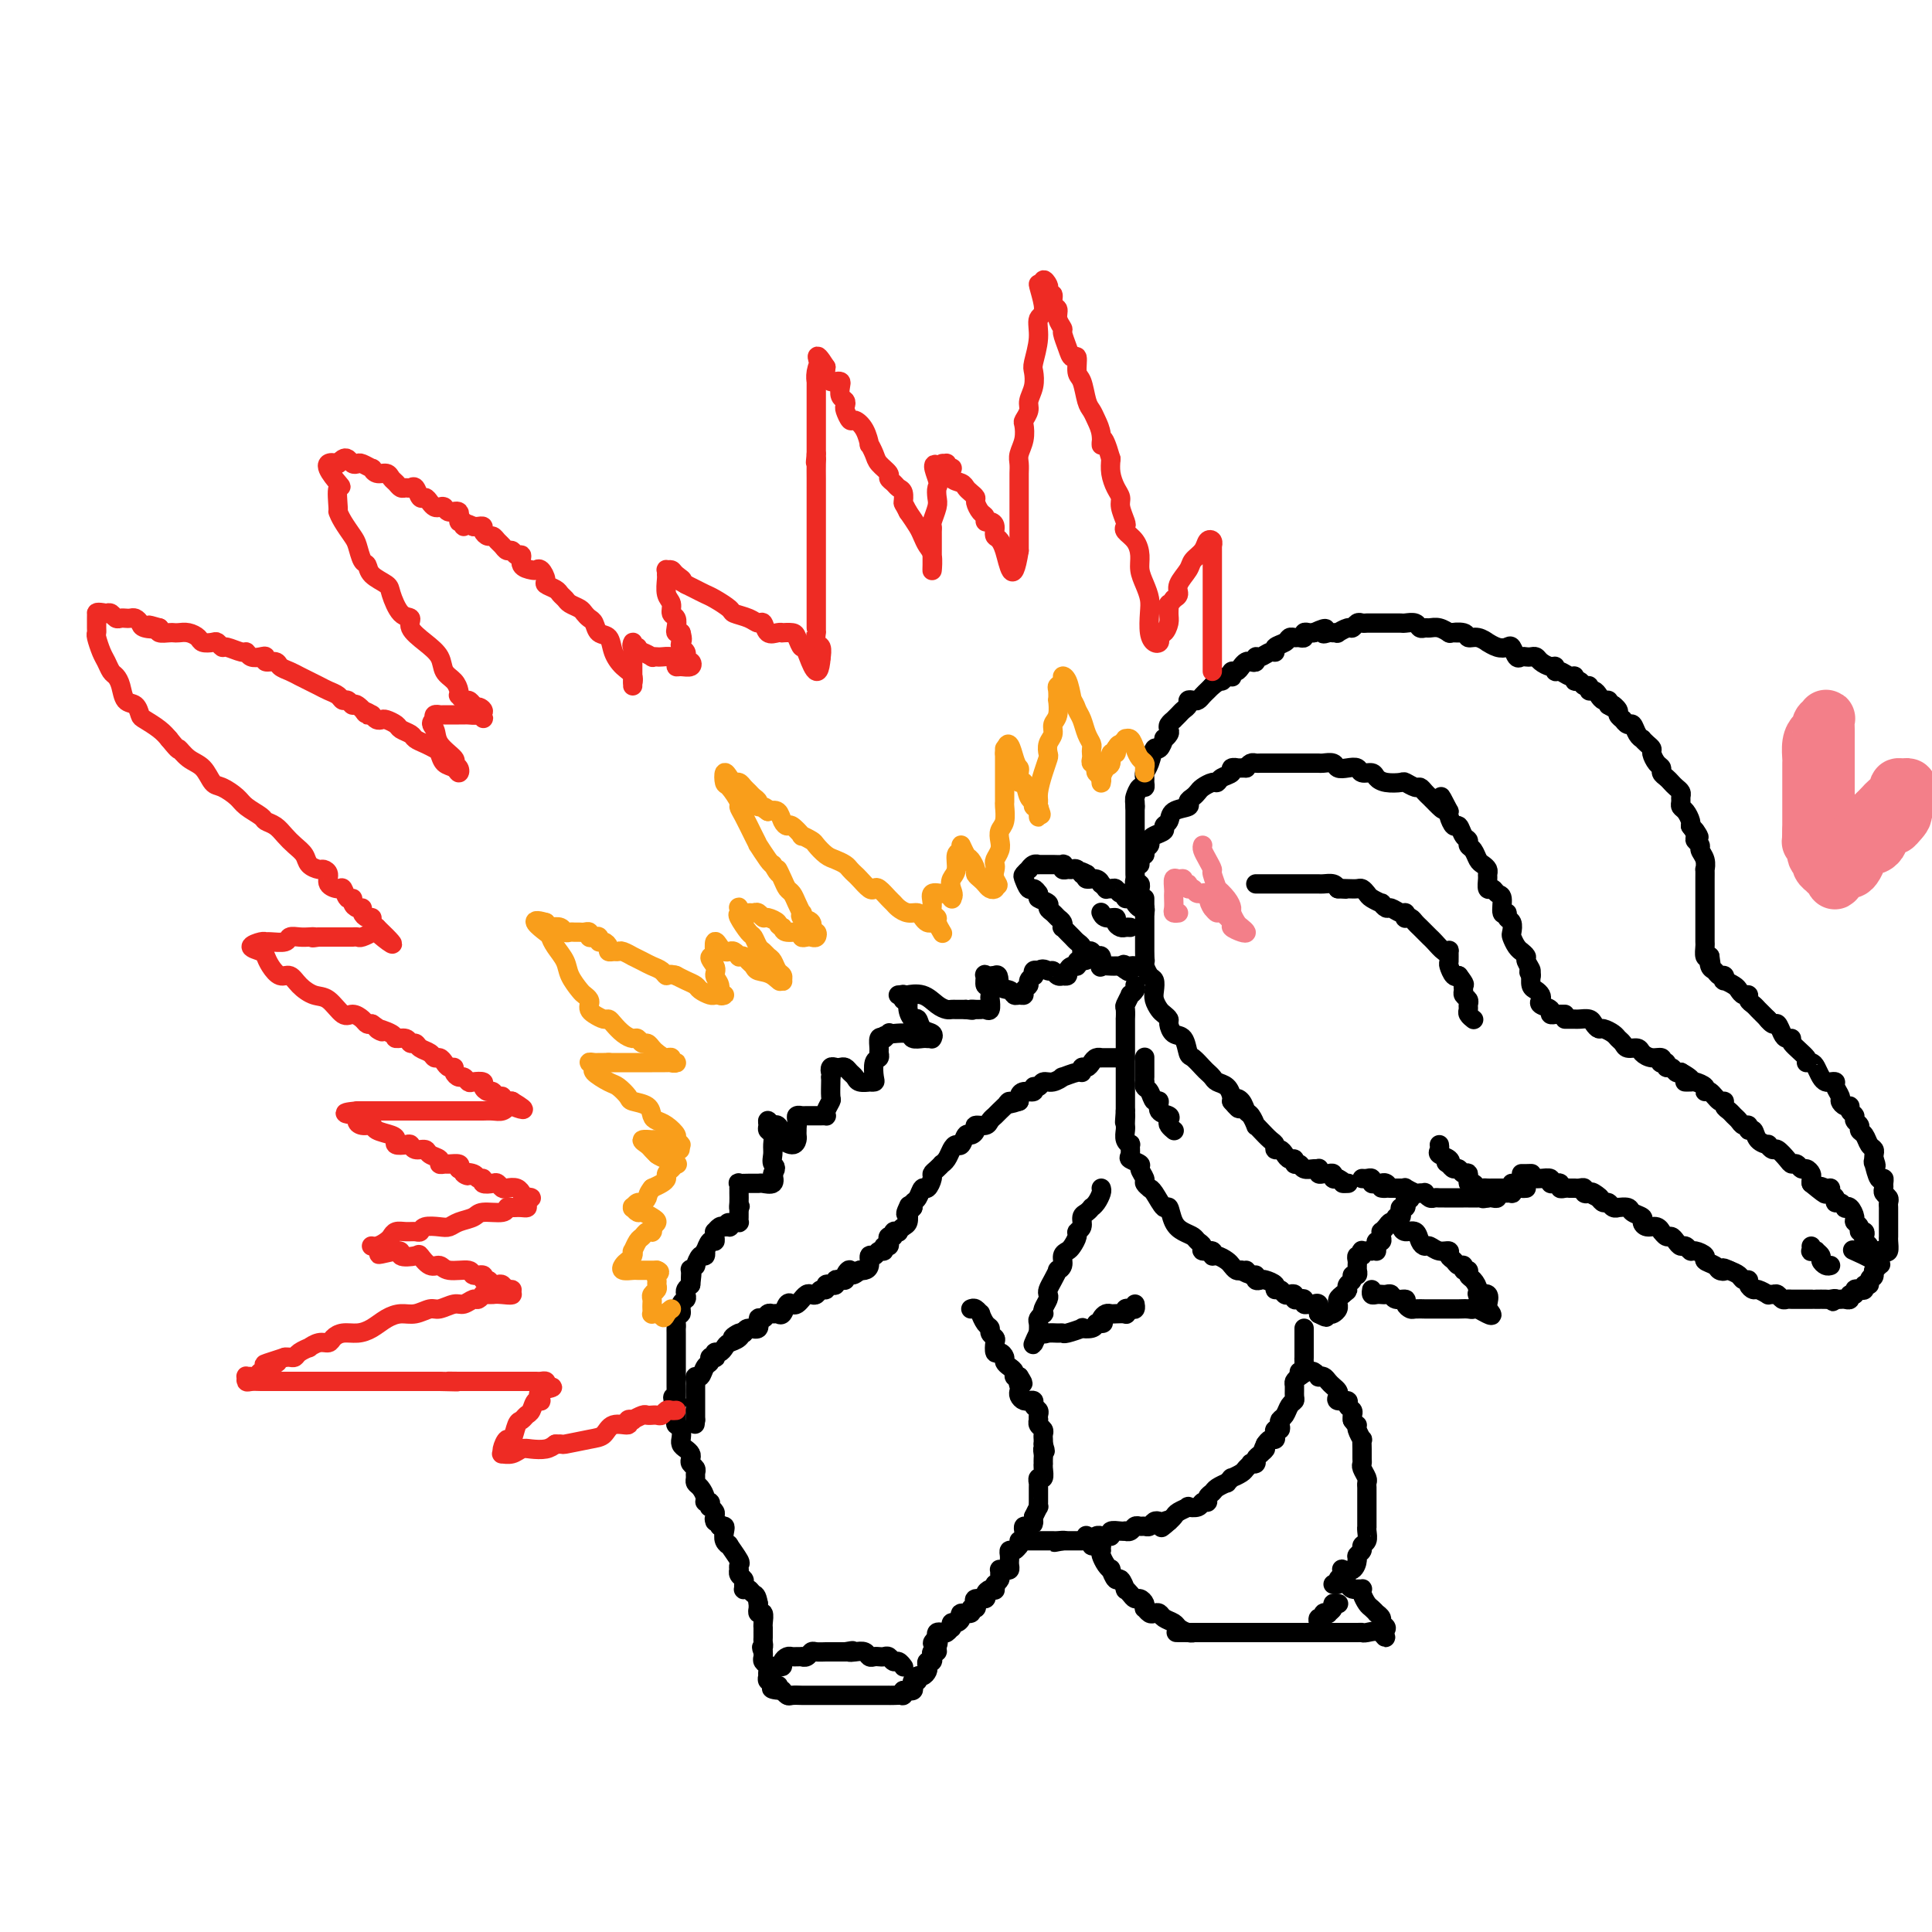 <svg viewBox='0 0 400 400' version='1.1' xmlns='http://www.w3.org/2000/svg' xmlns:xlink='http://www.w3.org/1999/xlink'><g fill='none' stroke='#000000' stroke-width='4' stroke-linecap='round' stroke-linejoin='round'><path d='M236,184c-0.030,0.120 -0.061,0.239 0,0c0.061,-0.239 0.212,-0.838 0,-1c-0.212,-0.162 -0.789,0.111 -1,0c-0.211,-0.111 -0.057,-0.606 0,-1c0.057,-0.394 0.015,-0.687 0,-1c-0.015,-0.313 -0.004,-0.646 0,-1c0.004,-0.354 0.001,-0.729 0,-1c-0.001,-0.271 -0.000,-0.440 0,-1c0.000,-0.560 0.000,-1.513 0,-2c-0.000,-0.487 -0.000,-0.508 0,-1c0.000,-0.492 0.000,-1.456 0,-2c-0.000,-0.544 -0.000,-0.670 0,-1c0.000,-0.330 0.000,-0.865 0,-1c-0.000,-0.135 -0.000,0.129 0,0c0.000,-0.129 0.000,-0.650 0,-1c-0.000,-0.350 -0.000,-0.529 0,-1c0.000,-0.471 0.000,-1.236 0,-2'/><path d='M235,167c-0.158,-2.577 -0.053,-0.518 0,0c0.053,0.518 0.053,-0.505 0,-1c-0.053,-0.495 -0.157,-0.461 0,-1c0.157,-0.539 0.577,-1.650 1,-2c0.423,-0.350 0.848,0.059 1,0c0.152,-0.059 0.030,-0.588 0,-1c-0.030,-0.412 0.033,-0.707 0,-1c-0.033,-0.293 -0.163,-0.584 0,-1c0.163,-0.416 0.617,-0.958 1,-2c0.383,-1.042 0.695,-2.583 1,-3c0.305,-0.417 0.604,0.292 1,0c0.396,-0.292 0.890,-1.583 1,-2c0.110,-0.417 -0.163,0.042 0,0c0.163,-0.042 0.761,-0.585 1,-1c0.239,-0.415 0.120,-0.703 0,-1c-0.120,-0.297 -0.240,-0.605 0,-1c0.240,-0.395 0.839,-0.879 1,-1c0.161,-0.121 -0.115,0.122 0,0c0.115,-0.122 0.622,-0.607 1,-1c0.378,-0.393 0.626,-0.693 1,-1c0.374,-0.307 0.874,-0.621 1,-1c0.126,-0.379 -0.121,-0.822 0,-1c0.121,-0.178 0.611,-0.090 1,0c0.389,0.090 0.679,0.182 1,0c0.321,-0.182 0.674,-0.636 1,-1c0.326,-0.364 0.626,-0.636 1,-1c0.374,-0.364 0.821,-0.818 1,-1c0.179,-0.182 0.089,-0.091 0,0'/><path d='M251,142c1.801,-1.405 1.802,-0.916 2,-1c0.198,-0.084 0.592,-0.740 1,-1c0.408,-0.260 0.830,-0.125 1,0c0.170,0.125 0.087,0.240 0,0c-0.087,-0.240 -0.178,-0.835 0,-1c0.178,-0.165 0.626,0.101 1,0c0.374,-0.101 0.674,-0.567 1,-1c0.326,-0.433 0.678,-0.833 1,-1c0.322,-0.167 0.615,-0.101 1,0c0.385,0.101 0.864,0.238 1,0c0.136,-0.238 -0.070,-0.851 0,-1c0.070,-0.149 0.418,0.168 1,0c0.582,-0.168 1.399,-0.819 2,-1c0.601,-0.181 0.987,0.109 1,0c0.013,-0.109 -0.348,-0.618 0,-1c0.348,-0.382 1.404,-0.637 2,-1c0.596,-0.363 0.733,-0.833 1,-1c0.267,-0.167 0.663,-0.031 1,0c0.337,0.031 0.615,-0.044 1,0c0.385,0.044 0.876,0.208 1,0c0.124,-0.208 -0.121,-0.787 0,-1c0.121,-0.213 0.606,-0.061 1,0c0.394,0.061 0.697,0.030 1,0'/><path d='M272,131c3.652,-1.701 2.283,-0.455 2,0c-0.283,0.455 0.519,0.118 1,0c0.481,-0.118 0.640,-0.016 1,0c0.360,0.016 0.923,-0.052 1,0c0.077,0.052 -0.330,0.224 0,0c0.330,-0.224 1.398,-0.845 2,-1c0.602,-0.155 0.738,0.155 1,0c0.262,-0.155 0.651,-0.773 1,-1c0.349,-0.227 0.657,-0.061 1,0c0.343,0.061 0.722,0.016 1,0c0.278,-0.016 0.456,-0.004 1,0c0.544,0.004 1.456,0.001 2,0c0.544,-0.001 0.722,-0.000 1,0c0.278,0.000 0.656,-0.001 1,0c0.344,0.001 0.656,0.004 1,0c0.344,-0.004 0.722,-0.015 1,0c0.278,0.015 0.455,0.057 1,0c0.545,-0.057 1.458,-0.212 2,0c0.542,0.212 0.713,0.793 1,1c0.287,0.207 0.690,0.042 1,0c0.310,-0.042 0.526,0.040 1,0c0.474,-0.040 1.204,-0.203 2,0c0.796,0.203 1.656,0.772 2,1c0.344,0.228 0.172,0.114 0,0'/><path d='M300,131c4.447,0.018 1.564,0.061 1,0c-0.564,-0.061 1.192,-0.228 2,0c0.808,0.228 0.667,0.849 1,1c0.333,0.151 1.140,-0.169 2,0c0.860,0.169 1.775,0.828 2,1c0.225,0.172 -0.238,-0.143 0,0c0.238,0.143 1.177,0.742 2,1c0.823,0.258 1.530,0.174 2,0c0.470,-0.174 0.703,-0.439 1,0c0.297,0.439 0.657,1.581 1,2c0.343,0.419 0.668,0.115 1,0c0.332,-0.115 0.670,-0.041 1,0c0.330,0.041 0.653,0.048 1,0c0.347,-0.048 0.719,-0.152 1,0c0.281,0.152 0.470,0.562 1,1c0.530,0.438 1.402,0.906 2,1c0.598,0.094 0.921,-0.186 1,0c0.079,0.186 -0.085,0.839 0,1c0.085,0.161 0.418,-0.168 1,0c0.582,0.168 1.413,0.834 2,1c0.587,0.166 0.932,-0.167 1,0c0.068,0.167 -0.140,0.833 0,1c0.140,0.167 0.629,-0.166 1,0c0.371,0.166 0.624,0.832 1,1c0.376,0.168 0.874,-0.161 1,0c0.126,0.161 -0.120,0.813 0,1c0.120,0.187 0.607,-0.091 1,0c0.393,0.091 0.693,0.550 1,1c0.307,0.450 0.621,0.890 1,1c0.379,0.110 0.823,-0.112 1,0c0.177,0.112 0.089,0.556 0,1'/><path d='M333,146c2.482,1.498 1.186,0.243 1,0c-0.186,-0.243 0.738,0.528 1,1c0.262,0.472 -0.137,0.647 0,1c0.137,0.353 0.810,0.886 1,1c0.190,0.114 -0.103,-0.190 0,0c0.103,0.190 0.601,0.873 1,1c0.399,0.127 0.698,-0.303 1,0c0.302,0.303 0.607,1.338 1,2c0.393,0.662 0.875,0.950 1,1c0.125,0.050 -0.107,-0.137 0,0c0.107,0.137 0.555,0.600 1,1c0.445,0.400 0.889,0.737 1,1c0.111,0.263 -0.111,0.452 0,1c0.111,0.548 0.555,1.456 1,2c0.445,0.544 0.893,0.723 1,1c0.107,0.277 -0.125,0.652 0,1c0.125,0.348 0.608,0.671 1,1c0.392,0.329 0.694,0.666 1,1c0.306,0.334 0.617,0.667 1,1c0.383,0.333 0.837,0.666 1,1c0.163,0.334 0.033,0.671 0,1c-0.033,0.329 0.030,0.652 0,1c-0.030,0.348 -0.152,0.720 0,1c0.152,0.280 0.577,0.467 1,1c0.423,0.533 0.845,1.413 1,2c0.155,0.587 0.044,0.882 0,1c-0.044,0.118 -0.022,0.059 0,0'/><path d='M350,171c2.852,4.046 1.481,1.661 1,1c-0.481,-0.661 -0.073,0.403 0,1c0.073,0.597 -0.191,0.728 0,1c0.191,0.272 0.836,0.684 1,1c0.164,0.316 -0.152,0.536 0,1c0.152,0.464 0.773,1.171 1,2c0.227,0.829 0.061,1.779 0,2c-0.061,0.221 -0.016,-0.288 0,0c0.016,0.288 0.004,1.372 0,2c-0.004,0.628 -0.001,0.798 0,1c0.001,0.202 0.000,0.435 0,1c-0.000,0.565 -0.000,1.461 0,2c0.000,0.539 0.000,0.722 0,1c-0.000,0.278 -0.000,0.652 0,1c0.000,0.348 0.000,0.669 0,1c-0.000,0.331 -0.000,0.670 0,1c0.000,0.330 0.000,0.650 0,1c-0.000,0.350 -0.001,0.728 0,1c0.001,0.272 0.003,0.438 0,1c-0.003,0.562 -0.011,1.522 0,2c0.011,0.478 0.041,0.475 0,1c-0.041,0.525 -0.155,1.579 0,2c0.155,0.421 0.577,0.211 1,0'/><path d='M354,198c0.632,4.354 0.211,1.740 0,1c-0.211,-0.740 -0.214,0.394 0,1c0.214,0.606 0.644,0.683 1,1c0.356,0.317 0.638,0.873 1,1c0.362,0.127 0.804,-0.173 1,0c0.196,0.173 0.146,0.821 0,1c-0.146,0.179 -0.389,-0.111 0,0c0.389,0.111 1.410,0.621 2,1c0.590,0.379 0.750,0.626 1,1c0.250,0.374 0.592,0.874 1,1c0.408,0.126 0.883,-0.121 1,0c0.117,0.121 -0.123,0.610 0,1c0.123,0.390 0.610,0.682 1,1c0.390,0.318 0.682,0.663 1,1c0.318,0.337 0.662,0.668 1,1c0.338,0.332 0.669,0.666 1,1'/><path d='M366,211c1.808,1.943 0.329,0.300 0,0c-0.329,-0.300 0.491,0.742 1,1c0.509,0.258 0.708,-0.270 1,0c0.292,0.270 0.678,1.336 1,2c0.322,0.664 0.579,0.924 1,1c0.421,0.076 1.005,-0.033 1,0c-0.005,0.033 -0.601,0.207 0,1c0.601,0.793 2.399,2.205 3,3c0.601,0.795 0.007,0.973 0,1c-0.007,0.027 0.575,-0.098 1,0c0.425,0.098 0.692,0.418 1,1c0.308,0.582 0.656,1.426 1,2c0.344,0.574 0.685,0.879 1,1c0.315,0.121 0.606,0.060 1,0c0.394,-0.060 0.893,-0.117 1,0c0.107,0.117 -0.177,0.409 0,1c0.177,0.591 0.817,1.482 1,2c0.183,0.518 -0.090,0.664 0,1c0.090,0.336 0.545,0.864 1,1c0.455,0.136 0.911,-0.118 1,0c0.089,0.118 -0.187,0.609 0,1c0.187,0.391 0.838,0.681 1,1c0.162,0.319 -0.164,0.667 0,1c0.164,0.333 0.818,0.653 1,1c0.182,0.347 -0.109,0.723 0,1c0.109,0.277 0.618,0.455 1,1c0.382,0.545 0.639,1.455 1,2c0.361,0.545 0.828,0.724 1,1c0.172,0.276 0.049,0.650 0,1c-0.049,0.350 -0.025,0.675 0,1'/><path d='M388,240c0.785,1.978 0.249,1.423 0,1c-0.249,-0.423 -0.210,-0.713 0,0c0.210,0.713 0.591,2.429 1,3c0.409,0.571 0.845,-0.002 1,0c0.155,0.002 0.027,0.578 0,1c-0.027,0.422 0.045,0.691 0,1c-0.045,0.309 -0.208,0.659 0,1c0.208,0.341 0.788,0.673 1,1c0.212,0.327 0.057,0.651 0,1c-0.057,0.349 -0.015,0.725 0,1c0.015,0.275 0.004,0.451 0,1c-0.004,0.549 -0.001,1.471 0,2c0.001,0.529 0.000,0.665 0,1c-0.000,0.335 0.001,0.868 0,1c-0.001,0.132 -0.003,-0.136 0,0c0.003,0.136 0.011,0.677 0,1c-0.011,0.323 -0.041,0.429 0,1c0.041,0.571 0.154,1.606 0,2c-0.154,0.394 -0.576,0.147 -1,0c-0.424,-0.147 -0.849,-0.193 -1,0c-0.151,0.193 -0.026,0.626 0,1c0.026,0.374 -0.045,0.689 0,1c0.045,0.311 0.208,0.620 0,1c-0.208,0.380 -0.787,0.833 -1,1c-0.213,0.167 -0.061,0.048 0,0c0.061,-0.048 0.030,-0.024 0,0'/><path d='M388,263c-0.399,2.194 0.104,1.180 0,1c-0.104,-0.180 -0.815,0.474 -1,1c-0.185,0.526 0.157,0.925 0,1c-0.157,0.075 -0.811,-0.172 -1,0c-0.189,0.172 0.089,0.763 0,1c-0.089,0.237 -0.545,0.120 -1,0c-0.455,-0.120 -0.910,-0.242 -1,0c-0.090,0.242 0.183,0.850 0,1c-0.183,0.150 -0.823,-0.156 -1,0c-0.177,0.156 0.107,0.774 0,1c-0.107,0.226 -0.606,0.061 -1,0c-0.394,-0.061 -0.684,-0.017 -1,0c-0.316,0.017 -0.658,0.009 -1,0'/><path d='M380,269c-1.186,0.928 -0.150,0.249 0,0c0.150,-0.249 -0.585,-0.067 -1,0c-0.415,0.067 -0.510,0.018 -1,0c-0.490,-0.018 -1.374,-0.005 -2,0c-0.626,0.005 -0.994,0.001 -1,0c-0.006,-0.001 0.349,-0.001 0,0c-0.349,0.001 -1.403,0.001 -2,0c-0.597,-0.001 -0.737,-0.004 -1,0c-0.263,0.004 -0.647,0.015 -1,0c-0.353,-0.015 -0.673,-0.057 -1,0c-0.327,0.057 -0.660,0.212 -1,0c-0.340,-0.212 -0.686,-0.793 -1,-1c-0.314,-0.207 -0.594,-0.041 -1,0c-0.406,0.041 -0.936,-0.044 -1,0c-0.064,0.044 0.337,0.218 0,0c-0.337,-0.218 -1.414,-0.828 -2,-1c-0.586,-0.172 -0.681,0.095 -1,0c-0.319,-0.095 -0.862,-0.550 -1,-1c-0.138,-0.450 0.128,-0.894 0,-1c-0.128,-0.106 -0.650,0.125 -1,0c-0.350,-0.125 -0.529,-0.607 -1,-1c-0.471,-0.393 -1.236,-0.696 -2,-1'/><path d='M358,263c-2.029,-0.941 -1.102,-0.293 -1,0c0.102,0.293 -0.620,0.232 -1,0c-0.380,-0.232 -0.416,-0.636 -1,-1c-0.584,-0.364 -1.715,-0.690 -2,-1c-0.285,-0.310 0.274,-0.604 0,-1c-0.274,-0.396 -1.383,-0.893 -2,-1c-0.617,-0.107 -0.743,0.178 -1,0c-0.257,-0.178 -0.646,-0.817 -1,-1c-0.354,-0.183 -0.673,0.091 -1,0c-0.327,-0.091 -0.661,-0.545 -1,-1c-0.339,-0.455 -0.681,-0.911 -1,-1c-0.319,-0.089 -0.614,0.187 -1,0c-0.386,-0.187 -0.864,-0.838 -1,-1c-0.136,-0.162 0.071,0.164 0,0c-0.071,-0.164 -0.418,-0.817 -1,-1c-0.582,-0.183 -1.397,0.105 -2,0c-0.603,-0.105 -0.992,-0.602 -1,-1c-0.008,-0.398 0.367,-0.695 0,-1c-0.367,-0.305 -1.474,-0.616 -2,-1c-0.526,-0.384 -0.470,-0.839 -1,-1c-0.530,-0.161 -1.648,-0.028 -2,0c-0.352,0.028 0.060,-0.048 0,0c-0.060,0.048 -0.593,0.219 -1,0c-0.407,-0.219 -0.686,-0.828 -1,-1c-0.314,-0.172 -0.661,0.094 -1,0c-0.339,-0.094 -0.669,-0.547 -1,-1'/><path d='M331,248c-4.128,-2.261 -0.948,-0.413 0,0c0.948,0.413 -0.337,-0.607 -1,-1c-0.663,-0.393 -0.703,-0.158 -1,0c-0.297,0.158 -0.849,0.238 -1,0c-0.151,-0.238 0.099,-0.796 0,-1c-0.099,-0.204 -0.548,-0.055 -1,0c-0.452,0.055 -0.908,0.014 -1,0c-0.092,-0.014 0.182,-0.003 0,0c-0.182,0.003 -0.818,-0.003 -1,0c-0.182,0.003 0.091,0.015 0,0c-0.091,-0.015 -0.545,-0.057 -1,0c-0.455,0.057 -0.911,0.212 -1,0c-0.089,-0.212 0.188,-0.793 0,-1c-0.188,-0.207 -0.842,-0.041 -1,0c-0.158,0.041 0.179,-0.041 0,0c-0.179,0.041 -0.874,0.207 -1,0c-0.126,-0.207 0.317,-0.788 0,-1c-0.317,-0.212 -1.393,-0.057 -2,0c-0.607,0.057 -0.745,0.016 -1,0c-0.255,-0.016 -0.628,-0.008 -1,0'/><path d='M317,244c-2.121,-0.845 -0.424,-0.959 0,-1c0.424,-0.041 -0.424,-0.011 -1,0c-0.576,0.011 -0.879,0.003 -1,0c-0.121,-0.003 -0.061,-0.002 0,0'/><path d='M379,262c-0.301,0.091 -0.601,0.182 -1,0c-0.399,-0.182 -0.895,-0.638 -1,-1c-0.105,-0.362 0.182,-0.632 0,-1c-0.182,-0.368 -0.833,-0.834 -1,-1c-0.167,-0.166 0.151,-0.031 0,0c-0.151,0.031 -0.773,-0.043 -1,0c-0.227,0.043 -0.061,0.204 0,0c0.061,-0.204 0.017,-0.773 0,-1c-0.017,-0.227 -0.009,-0.114 0,0'/><path d='M324,211c0.325,0.002 0.650,0.003 1,0c0.350,-0.003 0.724,-0.011 1,0c0.276,0.011 0.454,0.041 1,0c0.546,-0.041 1.459,-0.152 2,0c0.541,0.152 0.708,0.565 1,1c0.292,0.435 0.708,0.890 1,1c0.292,0.110 0.458,-0.124 1,0c0.542,0.124 1.459,0.607 2,1c0.541,0.393 0.708,0.696 1,1c0.292,0.304 0.711,0.607 1,1c0.289,0.393 0.449,0.875 1,1c0.551,0.125 1.493,-0.106 2,0c0.507,0.106 0.580,0.551 1,1c0.420,0.449 1.188,0.904 2,1c0.812,0.096 1.667,-0.166 2,0c0.333,0.166 0.145,0.762 0,1c-0.145,0.238 -0.246,0.120 0,0c0.246,-0.120 0.839,-0.242 1,0c0.161,0.242 -0.112,0.848 0,1c0.112,0.152 0.607,-0.151 1,0c0.393,0.151 0.684,0.758 1,1c0.316,0.242 0.658,0.121 1,0'/><path d='M348,222c3.886,2.152 1.601,2.031 1,2c-0.601,-0.031 0.482,0.028 1,0c0.518,-0.028 0.471,-0.143 1,0c0.529,0.143 1.634,0.545 2,1c0.366,0.455 -0.008,0.962 0,1c0.008,0.038 0.397,-0.393 1,0c0.603,0.393 1.418,1.611 2,2c0.582,0.389 0.929,-0.051 1,0c0.071,0.051 -0.136,0.592 0,1c0.136,0.408 0.615,0.683 1,1c0.385,0.317 0.677,0.678 1,1c0.323,0.322 0.678,0.606 1,1c0.322,0.394 0.610,0.897 1,1c0.390,0.103 0.883,-0.193 1,0c0.117,0.193 -0.141,0.874 0,1c0.141,0.126 0.682,-0.302 1,0c0.318,0.302 0.413,1.333 1,2c0.587,0.667 1.667,0.970 2,1c0.333,0.030 -0.079,-0.212 0,0c0.079,0.212 0.651,0.879 1,1c0.349,0.121 0.475,-0.303 1,0c0.525,0.303 1.450,1.334 2,2c0.550,0.666 0.726,0.966 1,1c0.274,0.034 0.648,-0.198 1,0c0.352,0.198 0.683,0.827 1,1c0.317,0.173 0.621,-0.108 1,0c0.379,0.108 0.833,0.606 1,1c0.167,0.394 0.048,0.684 0,1c-0.048,0.316 -0.024,0.658 0,1'/><path d='M375,245c4.587,3.781 2.553,1.734 2,1c-0.553,-0.734 0.373,-0.154 1,0c0.627,0.154 0.955,-0.117 1,0c0.045,0.117 -0.194,0.624 0,1c0.194,0.376 0.822,0.623 1,1c0.178,0.377 -0.093,0.884 0,1c0.093,0.116 0.551,-0.158 1,0c0.449,0.158 0.890,0.749 1,1c0.110,0.251 -0.110,0.161 0,0c0.110,-0.161 0.550,-0.393 1,0c0.450,0.393 0.909,1.411 1,2c0.091,0.589 -0.186,0.749 0,1c0.186,0.251 0.833,0.592 1,1c0.167,0.408 -0.147,0.883 0,1c0.147,0.117 0.756,-0.122 1,0c0.244,0.122 0.122,0.606 0,1c-0.122,0.394 -0.243,0.697 0,1c0.243,0.303 0.849,0.607 1,1c0.151,0.393 -0.152,0.875 0,1c0.152,0.125 0.758,-0.107 1,0c0.242,0.107 0.121,0.554 0,1'/><path d='M388,260c2.250,2.667 1.375,1.833 0,1c-1.375,-0.833 -3.250,-1.667 -4,-2c-0.750,-0.333 -0.375,-0.167 0,0'/><path d='M324,210c-0.300,-0.002 -0.600,-0.003 -1,0c-0.400,0.003 -0.899,0.012 -1,0c-0.101,-0.012 0.197,-0.045 0,0c-0.197,0.045 -0.889,0.167 -1,0c-0.111,-0.167 0.360,-0.622 0,-1c-0.360,-0.378 -1.550,-0.677 -2,-1c-0.450,-0.323 -0.159,-0.668 0,-1c0.159,-0.332 0.186,-0.650 0,-1c-0.186,-0.350 -0.586,-0.733 -1,-1c-0.414,-0.267 -0.842,-0.418 -1,-1c-0.158,-0.582 -0.045,-1.595 0,-2c0.045,-0.405 0.023,-0.203 0,0'/><path d='M317,202c-1.018,-1.354 -0.062,-0.741 0,-1c0.062,-0.259 -0.771,-1.392 -1,-2c-0.229,-0.608 0.145,-0.692 0,-1c-0.145,-0.308 -0.810,-0.841 -1,-1c-0.190,-0.159 0.094,0.056 0,0c-0.094,-0.056 -0.565,-0.382 -1,-1c-0.435,-0.618 -0.833,-1.529 -1,-2c-0.167,-0.471 -0.101,-0.502 0,-1c0.101,-0.498 0.238,-1.465 0,-2c-0.238,-0.535 -0.851,-0.640 -1,-1c-0.149,-0.360 0.168,-0.976 0,-1c-0.168,-0.024 -0.819,0.545 -1,0c-0.181,-0.545 0.109,-2.205 0,-3c-0.109,-0.795 -0.618,-0.724 -1,-1c-0.382,-0.276 -0.637,-0.900 -1,-1c-0.363,-0.100 -0.832,0.324 -1,0c-0.168,-0.324 -0.034,-1.395 0,-2c0.034,-0.605 -0.032,-0.743 0,-1c0.032,-0.257 0.162,-0.632 0,-1c-0.162,-0.368 -0.617,-0.729 -1,-1c-0.383,-0.271 -0.694,-0.452 -1,-1c-0.306,-0.548 -0.607,-1.461 -1,-2c-0.393,-0.539 -0.879,-0.703 -1,-1c-0.121,-0.297 0.121,-0.727 0,-1c-0.121,-0.273 -0.607,-0.388 -1,-1c-0.393,-0.612 -0.693,-1.721 -1,-2c-0.307,-0.279 -0.621,0.271 -1,0c-0.379,-0.271 -0.823,-1.363 -1,-2c-0.177,-0.637 -0.089,-0.818 0,-1'/><path d='M300,168c-2.809,-5.499 -1.330,-2.247 -1,-1c0.330,1.247 -0.489,0.488 -1,0c-0.511,-0.488 -0.713,-0.704 -1,-1c-0.287,-0.296 -0.658,-0.671 -1,-1c-0.342,-0.329 -0.653,-0.610 -1,-1c-0.347,-0.390 -0.729,-0.888 -1,-1c-0.271,-0.112 -0.430,0.164 -1,0c-0.570,-0.164 -1.552,-0.766 -2,-1c-0.448,-0.234 -0.362,-0.100 -1,0c-0.638,0.100 -2.002,0.167 -3,0c-0.998,-0.167 -1.632,-0.567 -2,-1c-0.368,-0.433 -0.470,-0.900 -1,-1c-0.530,-0.100 -1.489,0.165 -2,0c-0.511,-0.165 -0.575,-0.762 -1,-1c-0.425,-0.238 -1.213,-0.116 -2,0c-0.787,0.116 -1.575,0.227 -2,0c-0.425,-0.227 -0.489,-0.793 -1,-1c-0.511,-0.207 -1.470,-0.055 -2,0c-0.530,0.055 -0.632,0.015 -1,0c-0.368,-0.015 -1.002,-0.004 -2,0c-0.998,0.004 -2.360,0.001 -3,0c-0.640,-0.001 -0.556,-0.000 -1,0c-0.444,0.000 -1.414,0.000 -2,0c-0.586,-0.000 -0.787,-0.001 -1,0c-0.213,0.001 -0.438,0.003 -1,0c-0.562,-0.003 -1.460,-0.011 -2,0c-0.540,0.011 -0.722,0.041 -1,0c-0.278,-0.041 -0.651,-0.155 -1,0c-0.349,0.155 -0.675,0.577 -1,1'/><path d='M258,159c-3.943,0.013 -2.299,0.046 -2,0c0.299,-0.046 -0.745,-0.171 -1,0c-0.255,0.171 0.279,0.637 0,1c-0.279,0.363 -1.370,0.622 -2,1c-0.630,0.378 -0.798,0.875 -1,1c-0.202,0.125 -0.437,-0.121 -1,0c-0.563,0.121 -1.454,0.610 -2,1c-0.546,0.390 -0.745,0.681 -1,1c-0.255,0.319 -0.565,0.667 -1,1c-0.435,0.333 -0.997,0.653 -1,1c-0.003,0.347 0.551,0.723 0,1c-0.551,0.277 -2.207,0.455 -3,1c-0.793,0.545 -0.724,1.455 -1,2c-0.276,0.545 -0.896,0.723 -1,1c-0.104,0.277 0.308,0.651 0,1c-0.308,0.349 -1.335,0.672 -2,1c-0.665,0.328 -0.966,0.662 -1,1c-0.034,0.338 0.201,0.682 0,1c-0.201,0.318 -0.839,0.611 -1,1c-0.161,0.389 0.153,0.875 0,1c-0.153,0.125 -0.773,-0.111 -1,0c-0.227,0.111 -0.061,0.568 0,1c0.061,0.432 0.017,0.838 0,1c-0.017,0.162 -0.009,0.081 0,0'/><path d='M260,183c0.755,0.000 1.510,0.000 2,0c0.490,-0.000 0.713,-0.000 1,0c0.287,0.000 0.636,0.000 1,0c0.364,-0.000 0.741,-0.000 1,0c0.259,0.000 0.398,0.000 1,0c0.602,-0.000 1.667,-0.000 2,0c0.333,0.000 -0.066,0.000 0,0c0.066,-0.000 0.595,-0.000 1,0c0.405,0.000 0.685,0.000 1,0c0.315,-0.000 0.666,-0.001 1,0c0.334,0.001 0.653,0.003 1,0c0.347,-0.003 0.722,-0.011 1,0c0.278,0.011 0.460,0.041 1,0c0.540,-0.041 1.440,-0.155 2,0c0.560,0.155 0.780,0.577 1,1'/><path d='M277,184c2.825,0.156 1.387,0.045 1,0c-0.387,-0.045 0.276,-0.023 1,0c0.724,0.023 1.508,0.049 2,0c0.492,-0.049 0.691,-0.172 1,0c0.309,0.172 0.727,0.639 1,1c0.273,0.361 0.401,0.618 1,1c0.599,0.382 1.670,0.891 2,1c0.330,0.109 -0.080,-0.182 0,0c0.080,0.182 0.648,0.837 1,1c0.352,0.163 0.486,-0.166 1,0c0.514,0.166 1.409,0.828 2,1c0.591,0.172 0.879,-0.147 1,0c0.121,0.147 0.073,0.760 0,1c-0.073,0.240 -0.173,0.107 0,0c0.173,-0.107 0.620,-0.187 1,0c0.380,0.187 0.694,0.642 1,1c0.306,0.358 0.606,0.620 1,1c0.394,0.380 0.883,0.880 1,1c0.117,0.120 -0.137,-0.139 0,0c0.137,0.139 0.663,0.676 1,1c0.337,0.324 0.483,0.434 1,1c0.517,0.566 1.406,1.589 2,2c0.594,0.411 0.894,0.209 1,0c0.106,-0.209 0.018,-0.424 0,0c-0.018,0.424 0.034,1.486 0,2c-0.034,0.514 -0.153,0.478 0,1c0.153,0.522 0.580,1.602 1,2c0.420,0.398 0.834,0.114 1,0c0.166,-0.114 0.083,-0.057 0,0'/><path d='M302,202c1.614,2.107 1.150,1.874 1,2c-0.150,0.126 0.013,0.611 0,1c-0.013,0.389 -0.200,0.681 0,1c0.200,0.319 0.789,0.663 1,1c0.211,0.337 0.043,0.665 0,1c-0.043,0.335 0.040,0.677 0,1c-0.040,0.323 -0.203,0.625 0,1c0.203,0.375 0.772,0.821 1,1c0.228,0.179 0.114,0.089 0,0'/><path d='M316,246c-0.343,0.031 -0.687,0.061 -1,0c-0.313,-0.061 -0.596,-0.214 -1,0c-0.404,0.214 -0.931,0.793 -1,1c-0.069,0.207 0.318,0.041 0,0c-0.318,-0.041 -1.342,0.041 -2,0c-0.658,-0.041 -0.950,-0.207 -1,0c-0.050,0.207 0.140,0.786 0,1c-0.140,0.214 -0.612,0.061 -1,0c-0.388,-0.061 -0.694,-0.031 -1,0'/><path d='M308,248c-1.437,0.309 -1.029,0.083 -1,0c0.029,-0.083 -0.321,-0.022 -1,0c-0.679,0.022 -1.687,0.006 -2,0c-0.313,-0.006 0.070,-0.002 0,0c-0.070,0.002 -0.592,0.000 -1,0c-0.408,-0.000 -0.701,-0.000 -1,0c-0.299,0.000 -0.605,0.000 -1,0c-0.395,-0.000 -0.879,-0.000 -1,0c-0.121,0.000 0.123,0.001 0,0c-0.123,-0.001 -0.611,-0.004 -1,0c-0.389,0.004 -0.678,0.015 -1,0c-0.322,-0.015 -0.678,-0.057 -1,0c-0.322,0.057 -0.610,0.212 -1,0c-0.390,-0.212 -0.883,-0.793 -1,-1c-0.117,-0.207 0.141,-0.041 0,0c-0.141,0.041 -0.682,-0.041 -1,0c-0.318,0.041 -0.414,0.207 -1,0c-0.586,-0.207 -1.663,-0.788 -2,-1c-0.337,-0.212 0.064,-0.057 0,0c-0.064,0.057 -0.594,0.015 -1,0c-0.406,-0.015 -0.687,-0.004 -1,0c-0.313,0.004 -0.656,0.002 -1,0'/><path d='M288,246c-3.338,-0.249 -1.682,0.129 -1,0c0.682,-0.129 0.389,-0.766 0,-1c-0.389,-0.234 -0.874,-0.067 -1,0c-0.126,0.067 0.107,0.032 0,0c-0.107,-0.032 -0.554,-0.061 -1,0c-0.446,0.061 -0.890,0.213 -1,0c-0.110,-0.213 0.115,-0.789 0,-1c-0.115,-0.211 -0.569,-0.057 -1,0c-0.431,0.057 -0.837,0.016 -1,0c-0.163,-0.016 -0.081,-0.008 0,0'/><path d='M237,186c-0.000,0.211 -0.000,0.421 0,1c0.000,0.579 0.000,1.525 0,2c-0.000,0.475 -0.000,0.479 0,1c0.000,0.521 0.000,1.558 0,2c-0.000,0.442 -0.001,0.288 0,1c0.001,0.712 0.003,2.289 0,3c-0.003,0.711 -0.011,0.557 0,1c0.011,0.443 0.042,1.484 0,2c-0.042,0.516 -0.156,0.508 0,1c0.156,0.492 0.581,1.483 1,2c0.419,0.517 0.833,0.558 1,1c0.167,0.442 0.087,1.285 0,2c-0.087,0.715 -0.182,1.304 0,2c0.182,0.696 0.639,1.500 1,2c0.361,0.500 0.625,0.695 1,1c0.375,0.305 0.860,0.719 1,1c0.140,0.281 -0.066,0.427 0,1c0.066,0.573 0.403,1.572 1,2c0.597,0.428 1.455,0.286 2,1c0.545,0.714 0.776,2.285 1,3c0.224,0.715 0.440,0.573 1,1c0.560,0.427 1.463,1.423 2,2c0.537,0.577 0.708,0.736 1,1c0.292,0.264 0.705,0.634 1,1c0.295,0.366 0.471,0.727 1,1c0.529,0.273 1.412,0.458 2,1c0.588,0.542 0.882,1.441 1,2c0.118,0.559 0.059,0.780 0,1'/><path d='M255,228c2.499,2.970 1.248,0.894 1,0c-0.248,-0.894 0.507,-0.608 1,0c0.493,0.608 0.722,1.538 1,2c0.278,0.462 0.603,0.456 1,1c0.397,0.544 0.867,1.637 1,2c0.133,0.363 -0.070,-0.004 0,0c0.070,0.004 0.414,0.379 1,1c0.586,0.621 1.414,1.490 2,2c0.586,0.510 0.930,0.663 1,1c0.070,0.337 -0.135,0.860 0,1c0.135,0.140 0.610,-0.102 1,0c0.390,0.102 0.696,0.548 1,1c0.304,0.452 0.605,0.909 1,1c0.395,0.091 0.883,-0.186 1,0c0.117,0.186 -0.137,0.835 0,1c0.137,0.165 0.664,-0.153 1,0c0.336,0.153 0.482,0.777 1,1c0.518,0.223 1.410,0.046 2,0c0.590,-0.046 0.879,0.041 1,0c0.121,-0.041 0.075,-0.208 0,0c-0.075,0.208 -0.179,0.792 0,1c0.179,0.208 0.640,0.042 1,0c0.360,-0.042 0.619,0.041 1,0c0.381,-0.041 0.886,-0.207 1,0c0.114,0.207 -0.162,0.786 0,1c0.162,0.214 0.760,0.061 1,0c0.240,-0.061 0.120,-0.031 0,0'/><path d='M277,244c1.714,0.845 1.000,0.958 1,1c0.000,0.042 0.714,0.012 1,0c0.286,-0.012 0.143,-0.006 0,0'/><path d='M313,245c-0.024,0.423 -0.048,0.845 0,1c0.048,0.155 0.168,0.041 0,0c-0.168,-0.041 -0.622,-0.011 -1,0c-0.378,0.011 -0.679,0.003 -1,0c-0.321,-0.003 -0.664,0.000 -1,0c-0.336,-0.000 -0.667,-0.004 -1,0c-0.333,0.004 -0.668,0.017 -1,0c-0.332,-0.017 -0.663,-0.065 -1,0c-0.337,0.065 -0.682,0.243 -1,0c-0.318,-0.243 -0.610,-0.906 -1,-1c-0.390,-0.094 -0.878,0.382 -1,0c-0.122,-0.382 0.122,-1.622 0,-2c-0.122,-0.378 -0.610,0.105 -1,0c-0.390,-0.105 -0.682,-0.797 -1,-1c-0.318,-0.203 -0.662,0.085 -1,0c-0.338,-0.085 -0.669,-0.542 -1,-1'/><path d='M300,241c-1.115,-0.726 -0.404,-0.041 0,0c0.404,0.041 0.501,-0.564 0,-1c-0.501,-0.436 -1.598,-0.705 -2,-1c-0.402,-0.295 -0.108,-0.615 0,-1c0.108,-0.385 0.029,-0.834 0,-1c-0.029,-0.166 -0.008,-0.047 0,0c0.008,0.047 0.004,0.024 0,0'/><path d='M237,189c0.089,-0.444 0.177,-0.888 0,-1c-0.177,-0.112 -0.621,0.110 -1,0c-0.379,-0.110 -0.693,-0.550 -1,-1c-0.307,-0.450 -0.607,-0.909 -1,-1c-0.393,-0.091 -0.878,0.186 -1,0c-0.122,-0.186 0.121,-0.835 0,-1c-0.121,-0.165 -0.606,0.153 -1,0c-0.394,-0.153 -0.698,-0.777 -1,-1c-0.302,-0.223 -0.602,-0.045 -1,0c-0.398,0.045 -0.893,-0.045 -1,0c-0.107,0.045 0.174,0.223 0,0c-0.174,-0.223 -0.804,-0.847 -1,-1c-0.196,-0.153 0.040,0.165 0,0c-0.040,-0.165 -0.357,-0.814 -1,-1c-0.643,-0.186 -1.612,0.090 -2,0c-0.388,-0.090 -0.194,-0.545 0,-1'/><path d='M225,181c-2.035,-1.177 -1.123,-0.118 -1,0c0.123,0.118 -0.542,-0.704 -1,-1c-0.458,-0.296 -0.709,-0.065 -1,0c-0.291,0.065 -0.621,-0.035 -1,0c-0.379,0.035 -0.807,0.206 -1,0c-0.193,-0.206 -0.150,-0.787 0,-1c0.150,-0.213 0.409,-0.057 0,0c-0.409,0.057 -1.485,0.014 -2,0c-0.515,-0.014 -0.468,0.000 -1,0c-0.532,-0.000 -1.644,-0.015 -2,0c-0.356,0.015 0.045,0.060 0,0c-0.045,-0.060 -0.535,-0.225 -1,0c-0.465,0.225 -0.906,0.838 -1,1c-0.094,0.162 0.160,-0.129 0,0c-0.160,0.129 -0.733,0.678 -1,1c-0.267,0.322 -0.226,0.416 0,1c0.226,0.584 0.638,1.657 1,2c0.362,0.343 0.675,-0.045 1,0c0.325,0.045 0.663,0.522 1,1'/><path d='M215,185c0.339,0.797 -0.313,0.791 0,1c0.313,0.209 1.590,0.633 2,1c0.410,0.367 -0.048,0.677 0,1c0.048,0.323 0.600,0.660 1,1c0.400,0.340 0.646,0.682 1,1c0.354,0.318 0.816,0.610 1,1c0.184,0.390 0.091,0.878 0,1c-0.091,0.122 -0.178,-0.122 0,0c0.178,0.122 0.621,0.611 1,1c0.379,0.389 0.693,0.679 1,1c0.307,0.321 0.607,0.673 1,1c0.393,0.327 0.879,0.628 1,1c0.121,0.372 -0.122,0.816 0,1c0.122,0.184 0.607,0.109 1,0c0.393,-0.109 0.692,-0.254 1,0c0.308,0.254 0.625,0.905 1,1c0.375,0.095 0.807,-0.367 1,0c0.193,0.367 0.146,1.562 0,2c-0.146,0.438 -0.390,0.117 0,0c0.390,-0.117 1.413,-0.032 2,0c0.587,0.032 0.739,0.009 1,0c0.261,-0.009 0.630,-0.005 1,0'/><path d='M232,200c2.869,2.321 1.542,0.623 1,0c-0.542,-0.623 -0.299,-0.171 0,0c0.299,0.171 0.655,0.060 1,0c0.345,-0.060 0.680,-0.068 1,0c0.320,0.068 0.625,0.210 1,0c0.375,-0.210 0.822,-0.774 1,-1c0.178,-0.226 0.089,-0.113 0,0'/><path d='M234,192c-0.344,-0.022 -0.687,-0.043 -1,0c-0.313,0.043 -0.595,0.151 -1,0c-0.405,-0.151 -0.932,-0.562 -1,-1c-0.068,-0.438 0.321,-0.902 0,-1c-0.321,-0.098 -1.354,0.170 -2,0c-0.646,-0.170 -0.905,-0.777 -1,-1c-0.095,-0.223 -0.026,-0.060 0,0c0.026,0.060 0.007,0.017 0,0c-0.007,-0.017 -0.004,-0.009 0,0'/><path d='M235,204c0.121,0.294 0.243,0.588 0,1c-0.243,0.412 -0.850,0.942 -1,1c-0.150,0.058 0.156,-0.355 0,0c-0.156,0.355 -0.774,1.479 -1,2c-0.226,0.521 -0.061,0.440 0,1c0.061,0.560 0.016,1.760 0,2c-0.016,0.240 -0.004,-0.479 0,0c0.004,0.479 0.001,2.156 0,3c-0.001,0.844 -0.000,0.856 0,1c0.000,0.144 0.000,0.420 0,1c-0.000,0.580 -0.000,1.465 0,2c0.000,0.535 0.000,0.721 0,1c-0.000,0.279 -0.000,0.652 0,1c0.000,0.348 0.000,0.671 0,1c-0.000,0.329 -0.000,0.664 0,1c0.000,0.336 0.000,0.672 0,1c-0.000,0.328 -0.000,0.647 0,1c0.000,0.353 0.000,0.741 0,1c-0.000,0.259 -0.000,0.389 0,1c0.000,0.611 0.000,1.703 0,2c-0.000,0.297 -0.000,-0.201 0,0c0.000,0.201 0.000,1.100 0,2'/><path d='M233,230c-0.310,4.202 -0.084,1.707 0,1c0.084,-0.707 0.026,0.375 0,1c-0.026,0.625 -0.021,0.793 0,1c0.021,0.207 0.059,0.455 0,1c-0.059,0.545 -0.214,1.389 0,2c0.214,0.611 0.797,0.990 1,1c0.203,0.010 0.025,-0.349 0,0c-0.025,0.349 0.102,1.407 0,2c-0.102,0.593 -0.435,0.722 0,1c0.435,0.278 1.637,0.705 2,1c0.363,0.295 -0.114,0.457 0,1c0.114,0.543 0.817,1.467 1,2c0.183,0.533 -0.155,0.677 0,1c0.155,0.323 0.801,0.826 1,1c0.199,0.174 -0.050,0.018 0,0c0.050,-0.018 0.397,0.103 1,1c0.603,0.897 1.461,2.569 2,3c0.539,0.431 0.760,-0.379 1,0c0.240,0.379 0.499,1.947 1,3c0.501,1.053 1.242,1.593 2,2c0.758,0.407 1.531,0.682 2,1c0.469,0.318 0.633,0.678 1,1c0.367,0.322 0.938,0.607 1,1c0.062,0.393 -0.383,0.893 0,1c0.383,0.107 1.594,-0.179 2,0c0.406,0.179 0.007,0.822 0,1c-0.007,0.178 0.379,-0.110 1,0c0.621,0.110 1.476,0.617 2,1c0.524,0.383 0.718,0.642 1,1c0.282,0.358 0.652,0.817 1,1c0.348,0.183 0.674,0.092 1,0'/><path d='M257,263c2.349,1.482 1.221,0.187 1,0c-0.221,-0.187 0.464,0.734 1,1c0.536,0.266 0.922,-0.122 1,0c0.078,0.122 -0.152,0.755 0,1c0.152,0.245 0.685,0.103 1,0c0.315,-0.103 0.413,-0.168 1,0c0.587,0.168 1.663,0.567 2,1c0.337,0.433 -0.063,0.900 0,1c0.063,0.100 0.591,-0.166 1,0c0.409,0.166 0.701,0.763 1,1c0.299,0.237 0.606,0.115 1,0c0.394,-0.115 0.875,-0.223 1,0c0.125,0.223 -0.107,0.778 0,1c0.107,0.222 0.553,0.113 1,0c0.447,-0.113 0.894,-0.228 1,0c0.106,0.228 -0.129,0.799 0,1c0.129,0.201 0.622,0.033 1,0c0.378,-0.033 0.640,0.068 1,0c0.360,-0.068 0.817,-0.305 1,0c0.183,0.305 0.091,1.153 0,2'/><path d='M273,272c2.653,1.395 1.285,0.384 1,0c-0.285,-0.384 0.512,-0.141 1,0c0.488,0.141 0.666,0.178 1,0c0.334,-0.178 0.824,-0.573 1,-1c0.176,-0.427 0.037,-0.888 0,-1c-0.037,-0.112 0.029,0.124 0,0c-0.029,-0.124 -0.151,-0.607 0,-1c0.151,-0.393 0.576,-0.697 1,-1'/><path d='M278,268c1.017,-0.796 1.061,-0.787 1,-1c-0.061,-0.213 -0.227,-0.650 0,-1c0.227,-0.350 0.845,-0.615 1,-1c0.155,-0.385 -0.155,-0.891 0,-1c0.155,-0.109 0.774,0.178 1,0c0.226,-0.178 0.060,-0.822 0,-1c-0.060,-0.178 -0.012,0.111 0,0c0.012,-0.111 -0.011,-0.622 0,-1c0.011,-0.378 0.055,-0.623 0,-1c-0.055,-0.377 -0.208,-0.886 0,-1c0.208,-0.114 0.777,0.165 1,0c0.223,-0.165 0.101,-0.776 0,-1c-0.101,-0.224 -0.181,-0.060 0,0c0.181,0.060 0.623,0.017 1,0c0.377,-0.017 0.688,-0.009 1,0'/><path d='M284,259c1.150,-1.349 1.026,-0.221 1,0c-0.026,0.221 0.046,-0.467 0,-1c-0.046,-0.533 -0.209,-0.913 0,-1c0.209,-0.087 0.791,0.118 1,0c0.209,-0.118 0.045,-0.557 0,-1c-0.045,-0.443 0.031,-0.888 0,-1c-0.031,-0.112 -0.167,0.110 0,0c0.167,-0.110 0.637,-0.550 1,-1c0.363,-0.450 0.619,-0.908 1,-1c0.381,-0.092 0.886,0.182 1,0c0.114,-0.182 -0.162,-0.818 0,-1c0.162,-0.182 0.761,0.092 1,0c0.239,-0.092 0.116,-0.550 0,-1c-0.116,-0.450 -0.227,-0.894 0,-1c0.227,-0.106 0.792,0.125 1,0c0.208,-0.125 0.059,-0.607 0,-1c-0.059,-0.393 -0.030,-0.696 0,-1'/><path d='M291,248c1.311,-1.711 1.089,-0.489 1,0c-0.089,0.489 -0.044,0.244 0,0'/><path d='M237,219c-0.000,-0.097 -0.000,-0.194 0,0c0.000,0.194 0.000,0.678 0,1c-0.000,0.322 -0.001,0.482 0,1c0.001,0.518 0.003,1.394 0,2c-0.003,0.606 -0.012,0.941 0,1c0.012,0.059 0.046,-0.158 0,0c-0.046,0.158 -0.172,0.690 0,1c0.172,0.310 0.642,0.398 1,1c0.358,0.602 0.604,1.720 1,2c0.396,0.280 0.942,-0.276 1,0c0.058,0.276 -0.373,1.384 0,2c0.373,0.616 1.550,0.740 2,1c0.450,0.260 0.172,0.657 0,1c-0.172,0.343 -0.239,0.631 0,1c0.239,0.369 0.782,0.820 1,1c0.218,0.180 0.109,0.090 0,0'/><path d='M290,254c0.220,0.475 0.439,0.949 1,1c0.561,0.051 1.462,-0.322 2,0c0.538,0.322 0.712,1.339 1,2c0.288,0.661 0.689,0.965 1,1c0.311,0.035 0.531,-0.198 1,0c0.469,0.198 1.186,0.828 2,1c0.814,0.172 1.725,-0.113 2,0c0.275,0.113 -0.085,0.623 0,1c0.085,0.377 0.615,0.622 1,1c0.385,0.378 0.624,0.889 1,1c0.376,0.111 0.888,-0.178 1,0c0.112,0.178 -0.176,0.825 0,1c0.176,0.175 0.816,-0.121 1,0c0.184,0.121 -0.087,0.657 0,1c0.087,0.343 0.531,0.491 1,1c0.469,0.509 0.963,1.380 1,2c0.037,0.620 -0.382,0.991 0,1c0.382,0.009 1.564,-0.344 2,0c0.436,0.344 0.124,1.384 0,2c-0.124,0.616 -0.062,0.808 0,1'/><path d='M308,271c2.382,2.630 -0.662,0.705 -2,0c-1.338,-0.705 -0.971,-0.189 -1,0c-0.029,0.189 -0.456,0.051 -1,0c-0.544,-0.051 -1.207,-0.014 -2,0c-0.793,0.014 -1.718,0.004 -2,0c-0.282,-0.004 0.080,-0.001 0,0c-0.080,0.001 -0.600,0.000 -1,0c-0.400,-0.000 -0.680,-0.000 -1,0c-0.320,0.000 -0.681,-0.000 -1,0c-0.319,0.000 -0.596,0.001 -1,0c-0.404,-0.001 -0.936,-0.003 -1,0c-0.064,0.003 0.338,0.011 0,0c-0.338,-0.011 -1.418,-0.040 -2,0c-0.582,0.040 -0.667,0.151 -1,0c-0.333,-0.151 -0.915,-0.562 -1,-1c-0.085,-0.438 0.327,-0.902 0,-1c-0.327,-0.098 -1.393,0.170 -2,0c-0.607,-0.170 -0.754,-0.778 -1,-1c-0.246,-0.222 -0.592,-0.059 -1,0c-0.408,0.059 -0.880,0.012 -1,0c-0.120,-0.012 0.111,0.011 0,0c-0.111,-0.011 -0.566,-0.054 -1,0c-0.434,0.054 -0.848,0.207 -1,0c-0.152,-0.207 -0.044,-0.773 0,-1c0.044,-0.227 0.022,-0.113 0,0'/><path d='M228,246c0.081,0.228 0.163,0.457 0,1c-0.163,0.543 -0.569,1.401 -1,2c-0.431,0.599 -0.885,0.938 -1,1c-0.115,0.062 0.109,-0.152 0,0c-0.109,0.152 -0.550,0.670 -1,1c-0.450,0.330 -0.908,0.473 -1,1c-0.092,0.527 0.183,1.437 0,2c-0.183,0.563 -0.824,0.780 -1,1c-0.176,0.220 0.111,0.444 0,1c-0.111,0.556 -0.622,1.446 -1,2c-0.378,0.554 -0.622,0.774 -1,1c-0.378,0.226 -0.889,0.459 -1,1c-0.111,0.541 0.177,1.392 0,2c-0.177,0.608 -0.818,0.975 -1,1c-0.182,0.025 0.096,-0.293 0,0c-0.096,0.293 -0.565,1.195 -1,2c-0.435,0.805 -0.835,1.512 -1,2c-0.165,0.488 -0.096,0.757 0,1c0.096,0.243 0.218,0.461 0,1c-0.218,0.539 -0.776,1.401 -1,2c-0.224,0.599 -0.112,0.937 0,1c0.112,0.063 0.226,-0.148 0,0c-0.226,0.148 -0.792,0.655 -1,1c-0.208,0.345 -0.060,0.527 0,1c0.060,0.473 0.030,1.236 0,2'/><path d='M215,276c-2.063,4.641 -0.721,1.243 0,0c0.721,-1.243 0.821,-0.332 1,0c0.179,0.332 0.438,0.085 1,0c0.562,-0.085 1.427,-0.009 2,0c0.573,0.009 0.854,-0.049 1,0c0.146,0.049 0.158,0.207 1,0c0.842,-0.207 2.514,-0.777 3,-1c0.486,-0.223 -0.215,-0.098 0,0c0.215,0.098 1.347,0.171 2,0c0.653,-0.171 0.826,-0.585 1,-1'/><path d='M227,274c2.095,-0.265 1.334,0.073 1,0c-0.334,-0.073 -0.240,-0.556 0,-1c0.240,-0.444 0.625,-0.850 1,-1c0.375,-0.150 0.741,-0.044 1,0c0.259,0.044 0.412,0.026 1,0c0.588,-0.026 1.611,-0.058 2,0c0.389,0.058 0.143,0.208 0,0c-0.143,-0.208 -0.182,-0.774 0,-1c0.182,-0.226 0.585,-0.112 1,0c0.415,0.112 0.843,0.222 1,0c0.157,-0.222 0.045,-0.778 0,-1c-0.045,-0.222 -0.022,-0.111 0,0'/><path d='M270,275c-0.000,0.336 -0.000,0.672 0,1c0.000,0.328 0.000,0.648 0,1c-0.000,0.352 -0.000,0.737 0,1c0.000,0.263 0.001,0.403 0,1c-0.001,0.597 -0.003,1.651 0,2c0.003,0.349 0.011,-0.008 0,0c-0.011,0.008 -0.041,0.382 0,1c0.041,0.618 0.154,1.479 0,2c-0.154,0.521 -0.576,0.703 -1,1c-0.424,0.297 -0.849,0.708 -1,1c-0.151,0.292 -0.029,0.463 0,1c0.029,0.537 -0.034,1.439 0,2c0.034,0.561 0.167,0.780 0,1c-0.167,0.220 -0.632,0.441 -1,1c-0.368,0.559 -0.638,1.455 -1,2c-0.362,0.545 -0.815,0.737 -1,1c-0.185,0.263 -0.101,0.596 0,1c0.101,0.404 0.220,0.878 0,1c-0.220,0.122 -0.780,-0.108 -1,0c-0.220,0.108 -0.100,0.555 0,1c0.100,0.445 0.181,0.889 0,1c-0.181,0.111 -0.623,-0.111 -1,0c-0.377,0.111 -0.688,0.556 -1,1'/><path d='M262,299c-1.194,2.498 -0.180,1.244 0,1c0.180,-0.244 -0.473,0.522 -1,1c-0.527,0.478 -0.929,0.667 -1,1c-0.071,0.333 0.190,0.810 0,1c-0.190,0.190 -0.829,0.093 -1,0c-0.171,-0.093 0.127,-0.184 0,0c-0.127,0.184 -0.679,0.642 -1,1c-0.321,0.358 -0.410,0.617 -1,1c-0.590,0.383 -1.682,0.890 -2,1c-0.318,0.110 0.136,-0.178 0,0c-0.136,0.178 -0.864,0.821 -1,1c-0.136,0.179 0.318,-0.106 0,0c-0.318,0.106 -1.409,0.602 -2,1c-0.591,0.398 -0.682,0.699 -1,1c-0.318,0.301 -0.864,0.603 -1,1c-0.136,0.397 0.137,0.890 0,1c-0.137,0.110 -0.684,-0.164 -1,0c-0.316,0.164 -0.399,0.765 -1,1c-0.601,0.235 -1.719,0.104 -2,0c-0.281,-0.104 0.275,-0.183 0,0c-0.275,0.183 -1.382,0.626 -2,1c-0.618,0.374 -0.748,0.678 -1,1c-0.252,0.322 -0.626,0.661 -1,1'/><path d='M242,315c-3.046,2.476 -0.662,0.667 0,0c0.662,-0.667 -0.400,-0.193 -1,0c-0.600,0.193 -0.738,0.105 -1,0c-0.262,-0.105 -0.648,-0.225 -1,0c-0.352,0.225 -0.672,0.796 -1,1c-0.328,0.204 -0.666,0.041 -1,0c-0.334,-0.041 -0.663,0.042 -1,0c-0.337,-0.042 -0.680,-0.207 -1,0c-0.320,0.207 -0.615,0.787 -1,1c-0.385,0.213 -0.859,0.061 -1,0c-0.141,-0.061 0.051,-0.030 0,0c-0.051,0.030 -0.343,0.061 -1,0c-0.657,-0.061 -1.678,-0.212 -2,0c-0.322,0.212 0.054,0.788 0,1c-0.054,0.212 -0.539,0.061 -1,0c-0.461,-0.061 -0.897,-0.030 -1,0c-0.103,0.030 0.126,0.061 0,0c-0.126,-0.061 -0.607,-0.212 -1,0c-0.393,0.212 -0.697,0.789 -1,1c-0.303,0.211 -0.606,0.057 -1,0c-0.394,-0.057 -0.879,-0.015 -1,0c-0.121,0.015 0.122,0.004 0,0c-0.122,-0.004 -0.610,-0.001 -1,0c-0.390,0.001 -0.682,0.000 -1,0c-0.318,-0.000 -0.662,-0.000 -1,0c-0.338,0.000 -0.669,0.000 -1,0'/><path d='M220,319c-3.355,0.619 -0.744,0.166 0,0c0.744,-0.166 -0.379,-0.044 -1,0c-0.621,0.044 -0.740,0.012 -1,0c-0.260,-0.012 -0.661,-0.003 -1,0c-0.339,0.003 -0.616,0.001 -1,0c-0.384,-0.001 -0.876,-0.000 -1,0c-0.124,0.000 0.121,0.000 0,0c-0.121,-0.000 -0.607,-0.000 -1,0c-0.393,0.000 -0.694,0.000 -1,0c-0.306,-0.000 -0.618,-0.000 -1,0c-0.382,0.000 -0.834,0.000 -1,0c-0.166,-0.000 -0.048,-0.000 0,0c0.048,0.000 0.024,0.000 0,0'/><path d='M201,271c0.304,-0.128 0.607,-0.256 1,0c0.393,0.256 0.875,0.894 1,1c0.125,0.106 -0.106,-0.322 0,0c0.106,0.322 0.550,1.394 1,2c0.450,0.606 0.904,0.744 1,1c0.096,0.256 -0.168,0.628 0,1c0.168,0.372 0.767,0.744 1,1c0.233,0.256 0.100,0.397 0,1c-0.100,0.603 -0.168,1.667 0,2c0.168,0.333 0.571,-0.066 1,0c0.429,0.066 0.885,0.596 1,1c0.115,0.404 -0.110,0.683 0,1c0.110,0.317 0.555,0.673 1,1c0.445,0.327 0.889,0.627 1,1c0.111,0.373 -0.111,0.821 0,1c0.111,0.179 0.556,0.090 1,0'/><path d='M211,285c1.548,2.345 0.417,1.206 0,1c-0.417,-0.206 -0.122,0.519 0,1c0.122,0.481 0.070,0.718 0,1c-0.070,0.282 -0.158,0.611 0,1c0.158,0.389 0.563,0.839 1,1c0.437,0.161 0.905,0.032 1,0c0.095,-0.032 -0.185,0.033 0,0c0.185,-0.033 0.834,-0.163 1,0c0.166,0.163 -0.152,0.618 0,1c0.152,0.382 0.773,0.690 1,1c0.227,0.310 0.060,0.622 0,1c-0.060,0.378 -0.012,0.822 0,1c0.012,0.178 -0.011,0.089 0,0c0.011,-0.089 0.055,-0.179 0,0c-0.055,0.179 -0.211,0.625 0,1c0.211,0.375 0.789,0.678 1,1c0.211,0.322 0.057,0.664 0,1c-0.057,0.336 -0.016,0.668 0,1c0.016,0.332 0.008,0.666 0,1'/><path d='M216,299c0.774,2.343 0.207,1.202 0,1c-0.207,-0.202 -0.056,0.536 0,1c0.056,0.464 0.016,0.654 0,1c-0.016,0.346 -0.008,0.848 0,1c0.008,0.152 0.016,-0.046 0,0c-0.016,0.046 -0.057,0.337 0,1c0.057,0.663 0.211,1.697 0,2c-0.211,0.303 -0.789,-0.126 -1,0c-0.211,0.126 -0.057,0.807 0,1c0.057,0.193 0.015,-0.103 0,0c-0.015,0.103 -0.004,0.606 0,1c0.004,0.394 0.002,0.678 0,1c-0.002,0.322 -0.003,0.680 0,1c0.003,0.320 0.011,0.601 0,1c-0.011,0.399 -0.041,0.915 0,1c0.041,0.085 0.155,-0.261 0,0c-0.155,0.261 -0.577,1.131 -1,2'/><path d='M214,314c-0.265,2.482 0.074,1.189 0,1c-0.074,-0.189 -0.560,0.728 -1,1c-0.440,0.272 -0.835,-0.100 -1,0c-0.165,0.100 -0.099,0.672 0,1c0.099,0.328 0.233,0.413 0,1c-0.233,0.587 -0.833,1.677 -1,2c-0.167,0.323 0.099,-0.121 0,0c-0.099,0.121 -0.563,0.806 -1,1c-0.437,0.194 -0.849,-0.102 -1,0c-0.151,0.102 -0.043,0.602 0,1c0.043,0.398 0.022,0.695 0,1c-0.022,0.305 -0.044,0.617 0,1c0.044,0.383 0.155,0.838 0,1c-0.155,0.162 -0.577,0.032 -1,0c-0.423,-0.032 -0.848,0.033 -1,0c-0.152,-0.033 -0.030,-0.163 0,0c0.030,0.163 -0.030,0.621 0,1c0.030,0.379 0.152,0.680 0,1c-0.152,0.320 -0.576,0.660 -1,1'/><path d='M206,328c-1.235,2.106 -0.321,0.371 0,0c0.321,-0.371 0.050,0.623 0,1c-0.050,0.377 0.123,0.139 0,0c-0.123,-0.139 -0.541,-0.178 -1,0c-0.459,0.178 -0.959,0.574 -1,1c-0.041,0.426 0.377,0.884 0,1c-0.377,0.116 -1.549,-0.108 -2,0c-0.451,0.108 -0.181,0.550 0,1c0.181,0.450 0.274,0.908 0,1c-0.274,0.092 -0.913,-0.181 -1,0c-0.087,0.181 0.379,0.818 0,1c-0.379,0.182 -1.604,-0.091 -2,0c-0.396,0.091 0.038,0.545 0,1c-0.038,0.455 -0.549,0.910 -1,1c-0.451,0.090 -0.842,-0.186 -1,0c-0.158,0.186 -0.085,0.834 0,1c0.085,0.166 0.180,-0.149 0,0c-0.180,0.149 -0.636,0.762 -1,1c-0.364,0.238 -0.636,0.103 -1,0c-0.364,-0.103 -0.818,-0.172 -1,0c-0.182,0.172 -0.091,0.586 0,1'/><path d='M194,339c-1.852,1.885 -0.482,1.096 0,1c0.482,-0.096 0.078,0.500 0,1c-0.078,0.500 0.171,0.904 0,1c-0.171,0.096 -0.763,-0.115 -1,0c-0.237,0.115 -0.118,0.558 0,1'/><path d='M193,343c-0.171,0.555 -0.098,-0.059 0,0c0.098,0.059 0.220,0.790 0,1c-0.220,0.210 -0.781,-0.103 -1,0c-0.219,0.103 -0.096,0.620 0,1c0.096,0.380 0.166,0.623 0,1c-0.166,0.377 -0.566,0.888 -1,1c-0.434,0.112 -0.900,-0.177 -1,0c-0.100,0.177 0.165,0.818 0,1c-0.165,0.182 -0.762,-0.095 -1,0c-0.238,0.095 -0.119,0.561 0,1c0.119,0.439 0.238,0.850 0,1c-0.238,0.150 -0.833,0.041 -1,0c-0.167,-0.041 0.095,-0.012 0,0c-0.095,0.012 -0.548,0.006 -1,0'/><path d='M187,350c-0.824,1.309 0.116,1.083 0,1c-0.116,-0.083 -1.288,-0.022 -2,0c-0.712,0.022 -0.964,0.006 -1,0c-0.036,-0.006 0.145,-0.002 0,0c-0.145,0.002 -0.616,0.000 -1,0c-0.384,-0.000 -0.681,-0.000 -1,0c-0.319,0.000 -0.662,0.000 -1,0c-0.338,-0.000 -0.673,-0.000 -1,0c-0.327,0.000 -0.646,0.000 -1,0c-0.354,-0.000 -0.743,-0.000 -1,0c-0.257,0.000 -0.383,0.000 -1,0c-0.617,-0.000 -1.724,0.000 -2,0c-0.276,-0.000 0.278,-0.000 0,0c-0.278,0.000 -1.388,0.000 -2,0c-0.612,-0.000 -0.728,-0.000 -1,0c-0.272,0.000 -0.702,0.000 -1,0c-0.298,-0.000 -0.465,-0.000 -1,0c-0.535,0.000 -1.438,0.001 -2,0c-0.562,-0.001 -0.781,-0.004 -1,0c-0.219,0.004 -0.437,0.015 -1,0c-0.563,-0.015 -1.470,-0.056 -2,0c-0.530,0.056 -0.681,0.207 -1,0c-0.319,-0.207 -0.805,-0.774 -1,-1c-0.195,-0.226 -0.097,-0.113 0,0'/><path d='M162,350c-4.029,-0.244 -1.601,-0.854 -1,-1c0.601,-0.146 -0.623,0.172 -1,0c-0.377,-0.172 0.095,-0.834 0,-1c-0.095,-0.166 -0.756,0.163 -1,0c-0.244,-0.163 -0.069,-0.817 0,-1c0.069,-0.183 0.033,0.106 0,0c-0.033,-0.106 -0.061,-0.606 0,-1c0.061,-0.394 0.213,-0.680 0,-1c-0.213,-0.320 -0.789,-0.673 -1,-1c-0.211,-0.327 -0.057,-0.626 0,-1c0.057,-0.374 0.016,-0.821 0,-1c-0.016,-0.179 -0.008,-0.089 0,0'/><path d='M158,342c-0.619,-1.415 -0.166,-0.953 0,-1c0.166,-0.047 0.045,-0.604 0,-1c-0.045,-0.396 -0.012,-0.629 0,-1c0.012,-0.371 0.004,-0.878 0,-1c-0.004,-0.122 -0.005,0.140 0,0c0.005,-0.140 0.015,-0.683 0,-1c-0.015,-0.317 -0.057,-0.410 0,-1c0.057,-0.590 0.211,-1.677 0,-2c-0.211,-0.323 -0.789,0.120 -1,0c-0.211,-0.120 -0.057,-0.801 0,-1c0.057,-0.199 0.016,0.086 0,0c-0.016,-0.086 -0.008,-0.543 0,-1'/><path d='M157,332c-0.337,-1.940 -0.679,-1.791 -1,-2c-0.321,-0.209 -0.621,-0.777 -1,-1c-0.379,-0.223 -0.837,-0.101 -1,0c-0.163,0.101 -0.030,0.181 0,0c0.030,-0.181 -0.044,-0.622 0,-1c0.044,-0.378 0.208,-0.693 0,-1c-0.208,-0.307 -0.786,-0.605 -1,-1c-0.214,-0.395 -0.065,-0.888 0,-1c0.065,-0.112 0.047,0.156 0,0c-0.047,-0.156 -0.121,-0.737 0,-1c0.121,-0.263 0.439,-0.206 0,-1c-0.439,-0.794 -1.633,-2.437 -2,-3c-0.367,-0.563 0.095,-0.046 0,0c-0.095,0.046 -0.747,-0.379 -1,-1c-0.253,-0.621 -0.107,-1.436 0,-2c0.107,-0.564 0.173,-0.875 0,-1c-0.173,-0.125 -0.587,-0.062 -1,0'/><path d='M149,316c-1.460,-2.653 -1.109,-1.284 -1,-1c0.109,0.284 -0.022,-0.516 0,-1c0.022,-0.484 0.198,-0.651 0,-1c-0.198,-0.349 -0.770,-0.880 -1,-1c-0.230,-0.120 -0.117,0.171 0,0c0.117,-0.171 0.238,-0.805 0,-1c-0.238,-0.195 -0.834,0.050 -1,0c-0.166,-0.050 0.099,-0.395 0,-1c-0.099,-0.605 -0.561,-1.472 -1,-2c-0.439,-0.528 -0.853,-0.719 -1,-1c-0.147,-0.281 -0.025,-0.653 0,-1c0.025,-0.347 -0.045,-0.670 0,-1c0.045,-0.330 0.205,-0.666 0,-1c-0.205,-0.334 -0.777,-0.667 -1,-1c-0.223,-0.333 -0.098,-0.668 0,-1c0.098,-0.332 0.170,-0.662 0,-1c-0.170,-0.338 -0.580,-0.686 -1,-1c-0.420,-0.314 -0.848,-0.595 -1,-1c-0.152,-0.405 -0.027,-0.934 0,-1c0.027,-0.066 -0.045,0.330 0,0c0.045,-0.330 0.208,-1.388 0,-2c-0.208,-0.612 -0.787,-0.780 -1,-1c-0.213,-0.220 -0.061,-0.491 0,-1c0.061,-0.509 0.030,-1.254 0,-2'/><path d='M140,292c-1.392,-4.174 -0.373,-2.610 0,-2c0.373,0.610 0.100,0.266 0,0c-0.100,-0.266 -0.027,-0.452 0,-1c0.027,-0.548 0.007,-1.456 0,-2c-0.007,-0.544 -0.002,-0.723 0,-1c0.002,-0.277 0.001,-0.653 0,-1c-0.001,-0.347 -0.000,-0.667 0,-1c0.000,-0.333 0.000,-0.681 0,-1c-0.000,-0.319 -0.000,-0.611 0,-1c0.000,-0.389 -0.000,-0.877 0,-1c0.000,-0.123 0.000,0.118 0,0c-0.000,-0.118 -0.000,-0.595 0,-1c0.000,-0.405 0.000,-0.737 0,-1c-0.000,-0.263 -0.001,-0.457 0,-1c0.001,-0.543 0.004,-1.436 0,-2c-0.004,-0.564 -0.016,-0.799 0,-1c0.016,-0.201 0.061,-0.368 0,-1c-0.061,-0.632 -0.226,-1.727 0,-2c0.226,-0.273 0.844,0.278 1,0c0.156,-0.278 -0.152,-1.384 0,-2c0.152,-0.616 0.762,-0.742 1,-1c0.238,-0.258 0.102,-0.646 0,-1c-0.102,-0.354 -0.172,-0.672 0,-1c0.172,-0.328 0.586,-0.664 1,-1'/><path d='M143,266c0.460,-4.122 0.108,-1.428 0,-1c-0.108,0.428 0.026,-1.410 0,-2c-0.026,-0.590 -0.214,0.067 0,0c0.214,-0.067 0.828,-0.860 1,-1c0.172,-0.140 -0.098,0.371 0,0c0.098,-0.371 0.565,-1.624 1,-2c0.435,-0.376 0.838,0.124 1,0c0.162,-0.124 0.082,-0.873 0,-1c-0.082,-0.127 -0.165,0.368 0,0c0.165,-0.368 0.579,-1.600 1,-2c0.421,-0.400 0.848,0.033 1,0c0.152,-0.033 0.030,-0.531 0,-1c-0.030,-0.469 0.033,-0.909 0,-1c-0.033,-0.091 -0.163,0.168 0,0c0.163,-0.168 0.618,-0.762 1,-1c0.382,-0.238 0.691,-0.119 1,0'/><path d='M150,254c1.265,-1.797 0.927,-0.288 1,0c0.073,0.288 0.555,-0.644 1,-1c0.445,-0.356 0.851,-0.137 1,0c0.149,0.137 0.040,0.191 0,0c-0.040,-0.191 -0.011,-0.628 0,-1c0.011,-0.372 0.003,-0.678 0,-1c-0.003,-0.322 -0.002,-0.661 0,-1'/><path d='M153,250c0.464,-0.586 0.124,-0.051 0,0c-0.124,0.051 -0.033,-0.382 0,-1c0.033,-0.618 0.007,-1.419 0,-2c-0.007,-0.581 0.004,-0.940 0,-1c-0.004,-0.060 -0.022,0.180 0,0c0.022,-0.180 0.085,-0.781 0,-1c-0.085,-0.219 -0.317,-0.057 0,0c0.317,0.057 1.182,0.010 2,0c0.818,-0.010 1.591,0.018 2,0c0.409,-0.018 0.456,-0.082 1,0c0.544,0.082 1.584,0.309 2,0c0.416,-0.309 0.208,-1.155 0,-2'/><path d='M160,243c1.082,-1.439 0.286,-1.538 0,-2c-0.286,-0.462 -0.062,-1.289 0,-2c0.062,-0.711 -0.037,-1.306 0,-2c0.037,-0.694 0.209,-1.488 0,-2c-0.209,-0.512 -0.800,-0.742 -1,-1c-0.200,-0.258 -0.011,-0.546 0,-1c0.011,-0.454 -0.156,-1.076 0,-1c0.156,0.076 0.637,0.848 1,1c0.363,0.152 0.609,-0.316 1,0c0.391,0.316 0.928,1.416 1,2c0.072,0.584 -0.320,0.651 0,1c0.320,0.349 1.354,0.980 2,1c0.646,0.020 0.905,-0.572 1,-1c0.095,-0.428 0.026,-0.692 0,-1c-0.026,-0.308 -0.007,-0.659 0,-1c0.007,-0.341 0.004,-0.670 0,-1'/><path d='M165,233c0.150,-0.574 0.026,-0.010 0,0c-0.026,0.010 0.048,-0.533 0,-1c-0.048,-0.467 -0.216,-0.857 0,-1c0.216,-0.143 0.817,-0.038 1,0c0.183,0.038 -0.052,0.010 0,0c0.052,-0.010 0.393,-0.002 1,0c0.607,0.002 1.482,-0.001 2,0c0.518,0.001 0.678,0.007 1,0c0.322,-0.007 0.804,-0.027 1,0c0.196,0.027 0.105,0.102 0,0c-0.105,-0.102 -0.224,-0.381 0,-1c0.224,-0.619 0.792,-1.578 1,-2c0.208,-0.422 0.056,-0.306 0,-1c-0.056,-0.694 -0.016,-2.198 0,-3c0.016,-0.802 0.008,-0.901 0,-1'/><path d='M172,223c0.322,-1.404 0.128,-0.913 0,-1c-0.128,-0.087 -0.189,-0.752 0,-1c0.189,-0.248 0.628,-0.078 1,0c0.372,0.078 0.676,0.063 1,0c0.324,-0.063 0.669,-0.175 1,0c0.331,0.175 0.648,0.635 1,1c0.352,0.365 0.739,0.634 1,1c0.261,0.366 0.396,0.829 1,1c0.604,0.171 1.678,0.049 2,0c0.322,-0.049 -0.106,-0.026 0,0c0.106,0.026 0.746,0.056 1,0c0.254,-0.056 0.121,-0.199 0,-1c-0.121,-0.801 -0.229,-2.261 0,-3c0.229,-0.739 0.796,-0.759 1,-1c0.204,-0.241 0.044,-0.704 0,-1c-0.044,-0.296 0.027,-0.426 0,-1c-0.027,-0.574 -0.150,-1.593 0,-2c0.150,-0.407 0.575,-0.204 1,0'/><path d='M183,215c0.402,-1.332 -0.092,-0.162 0,0c0.092,0.162 0.769,-0.685 1,-1c0.231,-0.315 0.016,-0.098 0,0c-0.016,0.098 0.166,0.079 1,0c0.834,-0.079 2.318,-0.217 3,0c0.682,0.217 0.561,0.790 1,1c0.439,0.210 1.438,0.057 2,0c0.562,-0.057 0.688,-0.019 1,0c0.312,0.019 0.809,0.017 1,0c0.191,-0.017 0.076,-0.051 0,0c-0.076,0.051 -0.114,0.187 0,0c0.114,-0.187 0.380,-0.697 0,-1c-0.380,-0.303 -1.408,-0.400 -2,-1c-0.592,-0.600 -0.750,-1.702 -1,-2c-0.250,-0.298 -0.593,0.209 -1,0c-0.407,-0.209 -0.879,-1.133 -1,-2c-0.121,-0.867 0.108,-1.676 0,-2c-0.108,-0.324 -0.554,-0.162 -1,0'/><path d='M187,207c-0.523,-1.465 0.170,-1.126 0,-1c-0.170,0.126 -1.203,0.040 -1,0c0.203,-0.040 1.641,-0.035 2,0c0.359,0.035 -0.360,0.100 0,0c0.360,-0.100 1.798,-0.367 3,0c1.202,0.367 2.167,1.366 3,2c0.833,0.634 1.533,0.902 2,1c0.467,0.098 0.703,0.026 1,0c0.297,-0.026 0.657,-0.007 1,0c0.343,0.007 0.669,0.002 1,0c0.331,-0.002 0.665,-0.001 1,0'/><path d='M200,209c2.173,0.309 1.107,0.082 1,0c-0.107,-0.082 0.746,-0.020 1,0c0.254,0.020 -0.089,-0.002 0,0c0.089,0.002 0.612,0.027 1,0c0.388,-0.027 0.641,-0.106 1,0c0.359,0.106 0.824,0.398 1,0c0.176,-0.398 0.062,-1.487 0,-2c-0.062,-0.513 -0.071,-0.449 0,-1c0.071,-0.551 0.221,-1.717 0,-2c-0.221,-0.283 -0.812,0.316 -1,0c-0.188,-0.316 0.026,-1.547 0,-2c-0.026,-0.453 -0.293,-0.130 0,0c0.293,0.130 1.147,0.065 2,0'/><path d='M206,202c1.046,-0.674 0.663,1.141 1,2c0.337,0.859 1.396,0.763 2,1c0.604,0.237 0.754,0.807 1,1c0.246,0.193 0.587,0.011 1,0c0.413,-0.011 0.899,0.151 1,0c0.101,-0.151 -0.183,-0.614 0,-1c0.183,-0.386 0.833,-0.696 1,-1c0.167,-0.304 -0.149,-0.604 0,-1c0.149,-0.396 0.761,-0.890 1,-1c0.239,-0.110 0.103,0.163 0,0c-0.103,-0.163 -0.172,-0.761 0,-1c0.172,-0.239 0.586,-0.120 1,0'/><path d='M215,201c0.868,-0.757 1.538,-0.151 2,0c0.462,0.151 0.716,-0.155 1,0c0.284,0.155 0.597,0.771 1,1c0.403,0.229 0.895,0.071 1,0c0.105,-0.071 -0.178,-0.057 0,0c0.178,0.057 0.818,0.155 1,0c0.182,-0.155 -0.092,-0.564 0,-1c0.092,-0.436 0.550,-0.900 1,-1c0.450,-0.100 0.890,0.166 1,0c0.110,-0.166 -0.112,-0.762 0,-1c0.112,-0.238 0.556,-0.119 1,0'/><path d='M224,199c1.500,-0.333 0.750,-0.167 0,0'/></g>
<g fill='none' stroke='#EE2B24' stroke-width='4' stroke-linecap='round' stroke-linejoin='round'><path d='M251,139c-0.000,-0.801 -0.000,-1.602 0,-2c0.000,-0.398 0.000,-0.392 0,-2c-0.000,-1.608 -0.000,-4.829 0,-6c0.000,-1.171 0.000,-0.293 0,-1c-0.000,-0.707 -0.000,-3.000 0,-4c0.000,-1.000 0.000,-0.705 0,-1c-0.000,-0.295 -0.000,-1.178 0,-2c0.000,-0.822 0.000,-1.583 0,-2c-0.000,-0.417 -0.000,-0.489 0,-1c0.000,-0.511 0.000,-1.462 0,-2c-0.000,-0.538 -0.000,-0.665 0,-1c0.000,-0.335 0.001,-0.878 0,-1c-0.001,-0.122 -0.004,0.176 0,0c0.004,-0.176 0.013,-0.826 0,-1c-0.013,-0.174 -0.049,0.128 0,0c0.049,-0.128 0.183,-0.684 0,-1c-0.183,-0.316 -0.684,-0.390 -1,0c-0.316,0.390 -0.448,1.246 -1,2c-0.552,0.754 -1.524,1.406 -2,2c-0.476,0.594 -0.458,1.128 -1,2c-0.542,0.872 -1.646,2.081 -2,3c-0.354,0.919 0.042,1.548 0,2c-0.042,0.452 -0.521,0.726 -1,1'/><path d='M243,124c-1.461,1.985 -1.113,0.948 -1,1c0.113,0.052 -0.008,1.194 0,2c0.008,0.806 0.147,1.277 0,2c-0.147,0.723 -0.578,1.697 -1,2c-0.422,0.303 -0.835,-0.067 -1,0c-0.165,0.067 -0.083,0.569 0,1c0.083,0.431 0.167,0.790 0,1c-0.167,0.210 -0.583,0.272 -1,0c-0.417,-0.272 -0.834,-0.877 -1,-2c-0.166,-1.123 -0.083,-2.765 0,-4c0.083,-1.235 0.164,-2.064 0,-3c-0.164,-0.936 -0.573,-1.981 -1,-3c-0.427,-1.019 -0.871,-2.014 -1,-3c-0.129,-0.986 0.058,-1.964 0,-3c-0.058,-1.036 -0.359,-2.130 -1,-3c-0.641,-0.870 -1.621,-1.518 -2,-2c-0.379,-0.482 -0.157,-0.800 0,-1c0.157,-0.200 0.249,-0.283 0,-1c-0.249,-0.717 -0.837,-2.068 -1,-3c-0.163,-0.932 0.101,-1.446 0,-2c-0.101,-0.554 -0.566,-1.149 -1,-2c-0.434,-0.851 -0.838,-1.957 -1,-3c-0.162,-1.043 -0.081,-2.021 0,-3'/><path d='M230,95c-1.858,-6.478 -2.004,-3.673 -2,-3c0.004,0.673 0.156,-0.786 0,-2c-0.156,-1.214 -0.620,-2.182 -1,-3c-0.380,-0.818 -0.675,-1.485 -1,-2c-0.325,-0.515 -0.679,-0.879 -1,-2c-0.321,-1.121 -0.611,-2.999 -1,-4c-0.389,-1.001 -0.879,-1.127 -1,-2c-0.121,-0.873 0.126,-2.495 0,-3c-0.126,-0.505 -0.626,0.108 -1,0c-0.374,-0.108 -0.621,-0.936 -1,-2c-0.379,-1.064 -0.890,-2.364 -1,-3c-0.110,-0.636 0.182,-0.609 0,-1c-0.182,-0.391 -0.837,-1.200 -1,-2c-0.163,-0.800 0.166,-1.591 0,-2c-0.166,-0.409 -0.828,-0.438 -1,-1c-0.172,-0.562 0.146,-1.659 0,-2c-0.146,-0.341 -0.757,0.074 -1,0c-0.243,-0.074 -0.117,-0.639 0,-1c0.117,-0.361 0.224,-0.520 0,-1c-0.224,-0.480 -0.778,-1.280 -1,-1c-0.222,0.280 -0.111,1.640 0,3'/><path d='M216,61c-2.101,-4.944 -0.353,-0.304 0,2c0.353,2.304 -0.689,2.272 -1,3c-0.311,0.728 0.109,2.215 0,4c-0.109,1.785 -0.746,3.867 -1,5c-0.254,1.133 -0.124,1.316 0,2c0.124,0.684 0.243,1.869 0,3c-0.243,1.131 -0.849,2.207 -1,3c-0.151,0.793 0.152,1.304 0,2c-0.152,0.696 -0.759,1.576 -1,2c-0.241,0.424 -0.117,0.393 0,1c0.117,0.607 0.228,1.853 0,3c-0.228,1.147 -0.793,2.194 -1,3c-0.207,0.806 -0.055,1.372 0,2c0.055,0.628 0.015,1.318 0,2c-0.015,0.682 -0.004,1.356 0,2c0.004,0.644 0.001,1.257 0,2c-0.001,0.743 -0.000,1.616 0,2c0.000,0.384 0.000,0.277 0,1c-0.000,0.723 -0.000,2.274 0,3c0.000,0.726 0.000,0.625 0,1c-0.000,0.375 -0.000,1.224 0,2c0.000,0.776 0.000,1.478 0,2c-0.000,0.522 -0.000,0.863 0,1c0.000,0.137 0.000,0.068 0,0'/><path d='M211,114c-1.328,8.353 -2.150,2.737 -3,0c-0.850,-2.737 -1.730,-2.593 -2,-3c-0.270,-0.407 0.068,-1.365 0,-2c-0.068,-0.635 -0.544,-0.947 -1,-1c-0.456,-0.053 -0.892,0.155 -1,0c-0.108,-0.155 0.112,-0.671 0,-1c-0.112,-0.329 -0.555,-0.469 -1,-1c-0.445,-0.531 -0.892,-1.452 -1,-2c-0.108,-0.548 0.121,-0.723 0,-1c-0.121,-0.277 -0.593,-0.656 -1,-1c-0.407,-0.344 -0.749,-0.651 -1,-1c-0.251,-0.349 -0.411,-0.738 -1,-1c-0.589,-0.262 -1.607,-0.396 -2,-1c-0.393,-0.604 -0.162,-1.679 0,-2c0.162,-0.321 0.253,0.113 0,0c-0.253,-0.113 -0.851,-0.773 -1,-1c-0.149,-0.227 0.152,-0.023 0,0c-0.152,0.023 -0.758,-0.136 -1,0c-0.242,0.136 -0.121,0.568 0,1'/><path d='M195,97c-2.703,-2.271 -1.460,0.551 -1,2c0.460,1.449 0.137,1.526 0,2c-0.137,0.474 -0.089,1.345 0,2c0.089,0.655 0.220,1.093 0,2c-0.220,0.907 -0.791,2.283 -1,3c-0.209,0.717 -0.056,0.774 0,1c0.056,0.226 0.015,0.620 0,1c-0.015,0.380 -0.004,0.745 0,1c0.004,0.255 0.001,0.400 0,1c-0.001,0.600 -0.001,1.656 0,2c0.001,0.344 0.001,-0.023 0,0c-0.001,0.023 -0.003,0.435 0,1c0.003,0.565 0.012,1.284 0,2c-0.012,0.716 -0.044,1.430 0,1c0.044,-0.430 0.164,-2.005 0,-3c-0.164,-0.995 -0.611,-1.411 -1,-2c-0.389,-0.589 -0.720,-1.351 -1,-2c-0.280,-0.649 -0.509,-1.185 -1,-2c-0.491,-0.815 -1.246,-1.907 -2,-3'/><path d='M188,106c-1.013,-2.046 -1.046,-1.662 -1,-2c0.046,-0.338 0.172,-1.399 0,-2c-0.172,-0.601 -0.641,-0.741 -1,-1c-0.359,-0.259 -0.607,-0.635 -1,-1c-0.393,-0.365 -0.932,-0.719 -1,-1c-0.068,-0.281 0.336,-0.490 0,-1c-0.336,-0.510 -1.413,-1.323 -2,-2c-0.587,-0.677 -0.686,-1.219 -1,-2c-0.314,-0.781 -0.843,-1.801 -1,-2c-0.157,-0.199 0.059,0.423 0,0c-0.059,-0.423 -0.394,-1.892 -1,-3c-0.606,-1.108 -1.482,-1.855 -2,-2c-0.518,-0.145 -0.678,0.313 -1,0c-0.322,-0.313 -0.804,-1.397 -1,-2c-0.196,-0.603 -0.104,-0.726 0,-1c0.104,-0.274 0.221,-0.701 0,-1c-0.221,-0.299 -0.780,-0.472 -1,-1c-0.220,-0.528 -0.101,-1.412 0,-2c0.101,-0.588 0.185,-0.881 0,-1c-0.185,-0.119 -0.637,-0.063 -1,0c-0.363,0.063 -0.636,0.132 -1,0c-0.364,-0.132 -0.818,-0.466 -1,-1c-0.182,-0.534 -0.091,-1.267 0,-2'/><path d='M171,76c-2.873,-4.557 -1.554,-0.950 -1,0c0.554,0.950 0.345,-0.759 0,-1c-0.345,-0.241 -0.824,0.985 -1,2c-0.176,1.015 -0.047,1.818 0,2c0.047,0.182 0.013,-0.259 0,0c-0.013,0.259 -0.003,1.217 0,2c0.003,0.783 0.001,1.393 0,2c-0.001,0.607 -0.000,1.213 0,2c0.000,0.787 0.000,1.754 0,2c-0.000,0.246 -0.000,-0.230 0,0c0.000,0.230 0.000,1.165 0,2c-0.000,0.835 -0.000,1.571 0,2c0.000,0.429 0.000,0.551 0,1c-0.000,0.449 -0.000,1.224 0,2'/><path d='M169,94c-0.309,2.990 -0.083,1.464 0,1c0.083,-0.464 0.022,0.134 0,1c-0.022,0.866 -0.006,2.001 0,3c0.006,0.999 0.002,1.863 0,2c-0.002,0.137 -0.000,-0.454 0,0c0.000,0.454 0.000,1.952 0,3c-0.000,1.048 -0.000,1.646 0,2c0.000,0.354 0.000,0.466 0,1c-0.000,0.534 -0.000,1.492 0,2c0.000,0.508 0.000,0.568 0,1c-0.000,0.432 -0.000,1.236 0,2c0.000,0.764 0.000,1.486 0,2c-0.000,0.514 -0.000,0.819 0,1c0.000,0.181 -0.000,0.237 0,1c0.000,0.763 0.000,2.232 0,3c-0.000,0.768 -0.000,0.835 0,1c0.000,0.165 0.000,0.430 0,1c-0.000,0.570 -0.000,1.447 0,2c0.000,0.553 0.000,0.781 0,1c-0.000,0.219 -0.000,0.427 0,1c0.000,0.573 0.000,1.511 0,2c-0.000,0.489 -0.001,0.530 0,1c0.001,0.470 0.004,1.367 0,2c-0.004,0.633 -0.015,1.000 0,1c0.015,-0.000 0.057,-0.367 0,0c-0.057,0.367 -0.211,1.470 0,2c0.211,0.530 0.788,0.489 1,1c0.212,0.511 0.061,1.575 0,2c-0.061,0.425 -0.030,0.213 0,0'/><path d='M170,136c-0.478,6.303 -2.174,1.062 -3,-1c-0.826,-2.062 -0.781,-0.945 -1,-1c-0.219,-0.055 -0.702,-1.283 -1,-2c-0.298,-0.717 -0.412,-0.922 -1,-1c-0.588,-0.078 -1.649,-0.029 -2,0c-0.351,0.029 0.009,0.037 0,0c-0.009,-0.037 -0.385,-0.118 -1,0c-0.615,0.118 -1.468,0.435 -2,0c-0.532,-0.435 -0.742,-1.621 -1,-2c-0.258,-0.379 -0.562,0.049 -1,0c-0.438,-0.049 -1.009,-0.577 -2,-1c-0.991,-0.423 -2.401,-0.743 -3,-1c-0.599,-0.257 -0.387,-0.450 -1,-1c-0.613,-0.550 -2.051,-1.457 -3,-2c-0.949,-0.543 -1.409,-0.723 -2,-1c-0.591,-0.277 -1.312,-0.651 -2,-1c-0.688,-0.349 -1.344,-0.675 -2,-1'/><path d='M142,121c-4.509,-2.503 -1.783,-1.260 -1,-1c0.783,0.260 -0.379,-0.463 -1,-1c-0.621,-0.537 -0.702,-0.889 -1,-1c-0.298,-0.111 -0.813,0.019 -1,0c-0.187,-0.019 -0.046,-0.185 0,0c0.046,0.185 -0.003,0.722 0,1c0.003,0.278 0.057,0.297 0,1c-0.057,0.703 -0.225,2.090 0,3c0.225,0.910 0.844,1.344 1,2c0.156,0.656 -0.152,1.535 0,2c0.152,0.465 0.762,0.516 1,1c0.238,0.484 0.102,1.399 0,2c-0.102,0.601 -0.172,0.886 0,1c0.172,0.114 0.586,0.057 1,0'/><path d='M141,131c0.480,1.641 0.182,1.745 0,2c-0.182,0.255 -0.246,0.661 0,1c0.246,0.339 0.801,0.612 1,1c0.199,0.388 0.041,0.892 0,1c-0.041,0.108 0.035,-0.182 0,0c-0.035,0.182 -0.181,0.834 0,1c0.181,0.166 0.690,-0.154 1,0c0.310,0.154 0.421,0.784 0,1c-0.421,0.216 -1.373,0.019 -2,0c-0.627,-0.019 -0.927,0.138 -1,0c-0.073,-0.138 0.081,-0.573 0,-1c-0.081,-0.427 -0.398,-0.845 -1,-1c-0.602,-0.155 -1.488,-0.045 -2,0c-0.512,0.045 -0.648,0.026 -1,0c-0.352,-0.026 -0.919,-0.058 -1,0c-0.081,0.058 0.324,0.208 0,0c-0.324,-0.208 -1.378,-0.774 -2,-1c-0.622,-0.226 -0.811,-0.113 -1,0'/><path d='M132,135c-1.486,-0.554 -0.202,-0.939 0,-1c0.202,-0.061 -0.678,0.202 -1,0c-0.322,-0.202 -0.086,-0.870 0,-1c0.086,-0.130 0.023,0.280 0,1c-0.023,0.720 -0.006,1.752 0,2c0.006,0.248 0.002,-0.288 0,0c-0.002,0.288 -0.000,1.400 0,2c0.000,0.600 0.000,0.687 0,1c-0.000,0.313 -0.000,0.852 0,1c0.000,0.148 0.000,-0.094 0,0c-0.000,0.094 -0.000,0.525 0,1c0.000,0.475 0.000,0.993 0,1c-0.000,0.007 -0.000,-0.496 0,-1'/><path d='M131,141c-0.064,0.787 0.277,-0.246 0,-1c-0.277,-0.754 -1.174,-1.228 -2,-2c-0.826,-0.772 -1.583,-1.842 -2,-3c-0.417,-1.158 -0.493,-2.404 -1,-3c-0.507,-0.596 -1.444,-0.541 -2,-1c-0.556,-0.459 -0.730,-1.432 -1,-2c-0.270,-0.568 -0.636,-0.729 -1,-1c-0.364,-0.271 -0.728,-0.650 -1,-1c-0.272,-0.350 -0.453,-0.671 -1,-1c-0.547,-0.329 -1.461,-0.666 -2,-1c-0.539,-0.334 -0.704,-0.666 -1,-1c-0.296,-0.334 -0.723,-0.671 -1,-1c-0.277,-0.329 -0.403,-0.648 -1,-1c-0.597,-0.352 -1.664,-0.735 -2,-1c-0.336,-0.265 0.060,-0.412 0,-1c-0.060,-0.588 -0.576,-1.615 -1,-2c-0.424,-0.385 -0.758,-0.126 -1,0c-0.242,0.126 -0.394,0.121 -1,0c-0.606,-0.121 -1.668,-0.357 -2,-1c-0.332,-0.643 0.066,-1.692 0,-2c-0.066,-0.308 -0.595,0.125 -1,0c-0.405,-0.125 -0.686,-0.808 -1,-1c-0.314,-0.192 -0.661,0.107 -1,0c-0.339,-0.107 -0.669,-0.620 -1,-1c-0.331,-0.380 -0.662,-0.627 -1,-1c-0.338,-0.373 -0.682,-0.870 -1,-1c-0.318,-0.130 -0.610,0.109 -1,0c-0.390,-0.109 -0.878,-0.565 -1,-1c-0.122,-0.435 0.121,-0.848 0,-1c-0.121,-0.152 -0.606,-0.043 -1,0c-0.394,0.043 -0.697,0.022 -1,0'/><path d='M98,109c-2.637,-1.323 -2.230,-0.129 -2,0c0.230,0.129 0.283,-0.806 0,-1c-0.283,-0.194 -0.902,0.354 -1,0c-0.098,-0.354 0.325,-1.611 0,-2c-0.325,-0.389 -1.396,0.089 -2,0c-0.604,-0.089 -0.739,-0.746 -1,-1c-0.261,-0.254 -0.647,-0.104 -1,0c-0.353,0.104 -0.672,0.164 -1,0c-0.328,-0.164 -0.665,-0.552 -1,-1c-0.335,-0.448 -0.667,-0.958 -1,-1c-0.333,-0.042 -0.667,0.382 -1,0c-0.333,-0.382 -0.667,-1.569 -1,-2c-0.333,-0.431 -0.667,-0.104 -1,0c-0.333,0.104 -0.666,-0.015 -1,0c-0.334,0.015 -0.670,0.163 -1,0c-0.330,-0.163 -0.653,-0.636 -1,-1c-0.347,-0.364 -0.718,-0.618 -1,-1c-0.282,-0.382 -0.475,-0.891 -1,-1c-0.525,-0.109 -1.384,0.181 -2,0c-0.616,-0.181 -0.991,-0.832 -1,-1c-0.009,-0.168 0.349,0.148 0,0c-0.349,-0.148 -1.403,-0.758 -2,-1c-0.597,-0.242 -0.737,-0.114 -1,0c-0.263,0.114 -0.648,0.216 -1,0c-0.352,-0.216 -0.672,-0.751 -1,-1c-0.328,-0.249 -0.665,-0.214 -1,0c-0.335,0.214 -0.667,0.607 -1,1'/><path d='M70,96c-4.331,-1.104 -1.159,2.637 0,4c1.159,1.363 0.303,0.347 0,1c-0.303,0.653 -0.054,2.975 0,4c0.054,1.025 -0.088,0.755 0,1c0.088,0.245 0.405,1.006 1,2c0.595,0.994 1.467,2.219 2,3c0.533,0.781 0.728,1.116 1,2c0.272,0.884 0.621,2.318 1,3c0.379,0.682 0.786,0.614 1,1c0.214,0.386 0.233,1.226 1,2c0.767,0.774 2.280,1.480 3,2c0.720,0.520 0.646,0.852 1,2c0.354,1.148 1.135,3.111 2,4c0.865,0.889 1.813,0.703 2,1c0.187,0.297 -0.388,1.076 0,2c0.388,0.924 1.740,1.991 3,3c1.260,1.009 2.429,1.959 3,3c0.571,1.041 0.545,2.173 1,3c0.455,0.827 1.393,1.350 2,2c0.607,0.650 0.884,1.427 1,2c0.116,0.573 0.073,0.941 0,1c-0.073,0.059 -0.174,-0.190 0,0c0.174,0.190 0.624,0.820 1,1c0.376,0.180 0.679,-0.092 1,0c0.321,0.092 0.661,0.546 1,1'/><path d='M98,146c3.716,4.884 1.504,2.093 1,1c-0.504,-1.093 0.698,-0.489 1,0c0.302,0.489 -0.297,0.863 -1,1c-0.703,0.137 -1.511,0.037 -2,0c-0.489,-0.037 -0.659,-0.010 -1,0c-0.341,0.010 -0.852,0.003 -1,0c-0.148,-0.003 0.066,-0.000 0,0c-0.066,0.000 -0.414,-0.001 -1,0c-0.586,0.001 -1.411,0.003 -2,0c-0.589,-0.003 -0.941,-0.011 -1,0c-0.059,0.011 0.177,0.041 0,0c-0.177,-0.041 -0.765,-0.155 -1,0c-0.235,0.155 -0.118,0.577 0,1'/><path d='M90,149c-1.248,0.780 -0.369,1.231 0,2c0.369,0.769 0.229,1.857 1,3c0.771,1.143 2.453,2.342 3,3c0.547,0.658 -0.042,0.777 0,1c0.042,0.223 0.716,0.550 1,1c0.284,0.450 0.179,1.021 0,1c-0.179,-0.021 -0.432,-0.636 -1,-1c-0.568,-0.364 -1.452,-0.479 -2,-1c-0.548,-0.521 -0.762,-1.449 -1,-2c-0.238,-0.551 -0.502,-0.725 -1,-1c-0.498,-0.275 -1.232,-0.651 -2,-1c-0.768,-0.349 -1.572,-0.672 -2,-1c-0.428,-0.328 -0.482,-0.663 -1,-1c-0.518,-0.337 -1.501,-0.678 -2,-1c-0.499,-0.322 -0.515,-0.625 -1,-1c-0.485,-0.375 -1.439,-0.822 -2,-1c-0.561,-0.178 -0.728,-0.086 -1,0c-0.272,0.086 -0.649,0.168 -1,0c-0.351,-0.168 -0.675,-0.584 -1,-1'/><path d='M77,148c-2.903,-1.730 -1.159,-0.056 -1,0c0.159,0.056 -1.266,-1.505 -2,-2c-0.734,-0.495 -0.777,0.074 -1,0c-0.223,-0.074 -0.626,-0.793 -1,-1c-0.374,-0.207 -0.719,0.099 -1,0c-0.281,-0.099 -0.498,-0.604 -1,-1c-0.502,-0.396 -1.289,-0.684 -2,-1c-0.711,-0.316 -1.346,-0.662 -2,-1c-0.654,-0.338 -1.326,-0.669 -2,-1c-0.674,-0.331 -1.351,-0.662 -2,-1c-0.649,-0.338 -1.269,-0.683 -2,-1c-0.731,-0.317 -1.571,-0.607 -2,-1c-0.429,-0.393 -0.447,-0.889 -1,-1c-0.553,-0.111 -1.640,0.162 -2,0c-0.360,-0.162 0.008,-0.760 0,-1c-0.008,-0.240 -0.391,-0.121 -1,0c-0.609,0.121 -1.444,0.244 -2,0c-0.556,-0.244 -0.832,-0.854 -1,-1c-0.168,-0.146 -0.229,0.171 -1,0c-0.771,-0.171 -2.252,-0.830 -3,-1c-0.748,-0.170 -0.763,0.148 -1,0c-0.237,-0.148 -0.696,-0.761 -1,-1c-0.304,-0.239 -0.452,-0.102 -1,0c-0.548,0.102 -1.495,0.171 -2,0c-0.505,-0.171 -0.568,-0.582 -1,-1c-0.432,-0.418 -1.233,-0.843 -2,-1c-0.767,-0.157 -1.498,-0.045 -2,0c-0.502,0.045 -0.774,0.022 -1,0c-0.226,-0.022 -0.407,-0.044 -1,0c-0.593,0.044 -1.598,0.156 -2,0c-0.402,-0.156 -0.201,-0.578 0,-1'/><path d='M33,130c-3.831,-1.095 -1.408,-0.332 -1,0c0.408,0.332 -1.200,0.233 -2,0c-0.800,-0.233 -0.792,-0.598 -1,-1c-0.208,-0.402 -0.633,-0.839 -1,-1c-0.367,-0.161 -0.676,-0.047 -1,0c-0.324,0.047 -0.664,0.026 -1,0c-0.336,-0.026 -0.667,-0.059 -1,0c-0.333,0.059 -0.666,0.208 -1,0c-0.334,-0.208 -0.667,-0.774 -1,-1c-0.333,-0.226 -0.667,-0.113 -1,0'/><path d='M22,127c-2.155,-0.455 -2.041,-0.094 -2,0c0.041,0.094 0.010,-0.079 0,0c-0.010,0.079 0.000,0.409 0,1c-0.000,0.591 -0.011,1.442 0,2c0.011,0.558 0.044,0.822 0,1c-0.044,0.178 -0.167,0.271 0,1c0.167,0.729 0.622,2.095 1,3c0.378,0.905 0.678,1.350 1,2c0.322,0.650 0.667,1.507 1,2c0.333,0.493 0.653,0.622 1,1c0.347,0.378 0.721,1.003 1,2c0.279,0.997 0.463,2.364 1,3c0.537,0.636 1.429,0.541 2,1c0.571,0.459 0.823,1.474 1,2c0.177,0.526 0.278,0.565 1,1c0.722,0.435 2.063,1.267 3,2c0.937,0.733 1.468,1.366 2,2'/><path d='M35,153c2.539,3.136 1.886,1.977 2,2c0.114,0.023 0.993,1.228 2,2c1.007,0.772 2.141,1.113 3,2c0.859,0.887 1.442,2.321 2,3c0.558,0.679 1.090,0.602 2,1c0.910,0.398 2.197,1.272 3,2c0.803,0.728 1.121,1.311 2,2c0.879,0.689 2.318,1.483 3,2c0.682,0.517 0.606,0.757 1,1c0.394,0.243 1.256,0.488 2,1c0.744,0.512 1.369,1.290 2,2c0.631,0.710 1.268,1.353 2,2c0.732,0.647 1.559,1.300 2,2c0.441,0.700 0.494,1.448 1,2c0.506,0.552 1.463,0.909 2,1c0.537,0.091 0.655,-0.083 1,0c0.345,0.083 0.918,0.422 1,1c0.082,0.578 -0.328,1.394 0,2c0.328,0.606 1.394,1.002 2,1c0.606,-0.002 0.754,-0.403 1,0c0.246,0.403 0.592,1.610 1,2c0.408,0.390 0.879,-0.036 1,0c0.121,0.036 -0.109,0.536 0,1c0.109,0.464 0.555,0.894 1,1c0.445,0.106 0.889,-0.112 1,0c0.111,0.112 -0.111,0.555 0,1c0.111,0.445 0.556,0.892 1,1c0.444,0.108 0.889,-0.125 1,0c0.111,0.125 -0.111,0.607 0,1c0.111,0.393 0.556,0.696 1,1'/><path d='M78,192c6.557,6.261 1.449,2.413 0,1c-1.449,-1.413 0.762,-0.393 1,0c0.238,0.393 -1.495,0.158 -2,0c-0.505,-0.158 0.220,-0.238 0,0c-0.220,0.238 -1.383,0.796 -2,1c-0.617,0.204 -0.688,0.055 -1,0c-0.312,-0.055 -0.866,-0.015 -1,0c-0.134,0.015 0.151,0.004 0,0c-0.151,-0.004 -0.739,-0.001 -1,0c-0.261,0.001 -0.194,0.000 -1,0c-0.806,-0.000 -2.486,-0.000 -3,0c-0.514,0.000 0.139,0.000 0,0c-0.139,-0.000 -1.069,-0.000 -2,0'/><path d='M66,194c-2.046,0.311 -1.162,0.087 -1,0c0.162,-0.087 -0.398,-0.037 -1,0c-0.602,0.037 -1.247,0.063 -2,0c-0.753,-0.063 -1.615,-0.214 -2,0c-0.385,0.214 -0.295,0.792 -1,1c-0.705,0.208 -2.207,0.045 -3,0c-0.793,-0.045 -0.879,0.029 -1,0c-0.121,-0.029 -0.279,-0.160 -1,0c-0.721,0.160 -2.005,0.611 -2,1c0.005,0.389 1.300,0.716 2,1c0.700,0.284 0.806,0.527 1,1c0.194,0.473 0.478,1.178 1,2c0.522,0.822 1.283,1.762 2,2c0.717,0.238 1.389,-0.226 2,0c0.611,0.226 1.161,1.142 2,2c0.839,0.858 1.969,1.658 3,2c1.031,0.342 1.964,0.225 3,1c1.036,0.775 2.175,2.443 3,3c0.825,0.557 1.334,0.005 2,0c0.666,-0.005 1.487,0.537 2,1c0.513,0.463 0.718,0.847 1,1c0.282,0.153 0.641,0.077 1,0'/><path d='M77,212c3.920,2.659 1.221,1.305 1,1c-0.221,-0.305 2.035,0.439 3,1c0.965,0.561 0.639,0.938 1,1c0.361,0.062 1.410,-0.191 2,0c0.590,0.191 0.721,0.826 1,1c0.279,0.174 0.705,-0.112 1,0c0.295,0.112 0.460,0.621 1,1c0.540,0.379 1.454,0.627 2,1c0.546,0.373 0.725,0.870 1,1c0.275,0.130 0.647,-0.106 1,0c0.353,0.106 0.686,0.554 1,1c0.314,0.446 0.609,0.889 1,1c0.391,0.111 0.879,-0.110 1,0c0.121,0.110 -0.123,0.552 0,1c0.123,0.448 0.615,0.904 1,1c0.385,0.096 0.663,-0.168 1,0c0.337,0.168 0.734,0.767 1,1c0.266,0.233 0.400,0.100 1,0c0.600,-0.100 1.666,-0.166 2,0c0.334,0.166 -0.064,0.565 0,1c0.064,0.435 0.591,0.905 1,1c0.409,0.095 0.701,-0.185 1,0c0.299,0.185 0.606,0.834 1,1c0.394,0.166 0.876,-0.152 1,0c0.124,0.152 -0.111,0.773 0,1c0.111,0.227 0.568,0.061 1,0c0.432,-0.061 0.838,-0.017 1,0c0.162,0.017 0.081,0.009 0,0'/><path d='M106,228c4.537,2.718 1.381,1.513 0,1c-1.381,-0.513 -0.986,-0.334 -1,0c-0.014,0.334 -0.436,0.821 -1,1c-0.564,0.179 -1.268,0.048 -2,0c-0.732,-0.048 -1.491,-0.013 -2,0c-0.509,0.013 -0.769,0.003 -1,0c-0.231,-0.003 -0.433,-0.001 -1,0c-0.567,0.001 -1.499,0.000 -2,0c-0.501,-0.000 -0.571,-0.000 -1,0c-0.429,0.000 -1.217,0.000 -2,0c-0.783,-0.000 -1.561,-0.000 -2,0c-0.439,0.000 -0.539,0.000 -1,0c-0.461,-0.000 -1.282,-0.000 -2,0c-0.718,0.000 -1.333,0.000 -2,0c-0.667,-0.000 -1.387,-0.000 -2,0c-0.613,0.000 -1.120,0.000 -2,0c-0.880,-0.000 -2.133,-0.000 -3,0c-0.867,0.000 -1.349,0.000 -2,0c-0.651,-0.000 -1.472,-0.000 -2,0c-0.528,0.000 -0.764,0.000 -1,0'/><path d='M74,230c-4.943,0.492 -1.299,0.723 0,1c1.299,0.277 0.253,0.599 0,1c-0.253,0.401 0.286,0.881 1,1c0.714,0.119 1.601,-0.122 2,0c0.399,0.122 0.310,0.607 1,1c0.690,0.393 2.160,0.693 3,1c0.840,0.307 1.050,0.622 1,1c-0.050,0.378 -0.360,0.818 0,1c0.360,0.182 1.391,0.104 2,0c0.609,-0.104 0.798,-0.235 1,0c0.202,0.235 0.417,0.837 1,1c0.583,0.163 1.532,-0.114 2,0c0.468,0.114 0.453,0.619 1,1c0.547,0.381 1.657,0.637 2,1c0.343,0.363 -0.079,0.832 0,1c0.079,0.168 0.660,0.035 1,0c0.340,-0.035 0.438,0.029 1,0c0.562,-0.029 1.589,-0.151 2,0c0.411,0.151 0.205,0.576 0,1'/><path d='M95,242c3.365,2.100 1.278,1.351 1,1c-0.278,-0.351 1.253,-0.304 2,0c0.747,0.304 0.711,0.865 1,1c0.289,0.135 0.904,-0.156 1,0c0.096,0.156 -0.326,0.760 0,1c0.326,0.240 1.400,0.116 2,0c0.600,-0.116 0.725,-0.223 1,0c0.275,0.223 0.700,0.777 1,1c0.300,0.223 0.475,0.116 1,0c0.525,-0.116 1.399,-0.241 2,0c0.601,0.241 0.928,0.848 1,1c0.072,0.152 -0.109,-0.152 0,0c0.109,0.152 0.510,0.759 1,1c0.490,0.241 1.069,0.116 1,0c-0.069,-0.116 -0.788,-0.224 -1,0c-0.212,0.224 0.082,0.778 0,1c-0.082,0.222 -0.541,0.111 -1,0'/><path d='M108,249c2.116,1.305 0.907,1.067 0,1c-0.907,-0.067 -1.512,0.038 -2,0c-0.488,-0.038 -0.858,-0.218 -1,0c-0.142,0.218 -0.055,0.833 -1,1c-0.945,0.167 -2.923,-0.113 -4,0c-1.077,0.113 -1.252,0.618 -2,1c-0.748,0.382 -2.070,0.642 -3,1c-0.930,0.358 -1.467,0.814 -2,1c-0.533,0.186 -1.063,0.103 -2,0c-0.937,-0.103 -2.282,-0.224 -3,0c-0.718,0.224 -0.808,0.795 -1,1c-0.192,0.205 -0.484,0.043 -1,0c-0.516,-0.043 -1.254,0.031 -2,0c-0.746,-0.031 -1.498,-0.167 -2,0c-0.502,0.167 -0.753,0.636 -1,1c-0.247,0.364 -0.489,0.623 -1,1c-0.511,0.377 -1.291,0.871 -2,1c-0.709,0.129 -1.345,-0.106 -1,0c0.345,0.106 1.673,0.553 3,1'/><path d='M80,259c-3.893,1.489 0.374,0.211 2,0c1.626,-0.211 0.610,0.646 1,1c0.390,0.354 2.185,0.204 3,0c0.815,-0.204 0.650,-0.462 1,0c0.350,0.462 1.216,1.645 2,2c0.784,0.355 1.486,-0.116 2,0c0.514,0.116 0.841,0.820 2,1c1.159,0.180 3.151,-0.163 4,0c0.849,0.163 0.556,0.832 1,1c0.444,0.168 1.624,-0.165 2,0c0.376,0.165 -0.054,0.828 0,1c0.054,0.172 0.591,-0.146 1,0c0.409,0.146 0.689,0.757 1,1c0.311,0.243 0.652,0.118 1,0c0.348,-0.118 0.701,-0.227 1,0c0.299,0.227 0.542,0.792 1,1c0.458,0.208 1.131,0.059 1,0c-0.131,-0.059 -1.065,-0.030 -2,0'/><path d='M104,267c3.823,1.464 1.379,1.123 0,1c-1.379,-0.123 -1.693,-0.029 -2,0c-0.307,0.029 -0.606,-0.007 -1,0c-0.394,0.007 -0.882,0.059 -1,0c-0.118,-0.059 0.135,-0.227 0,0c-0.135,0.227 -0.659,0.849 -1,1c-0.341,0.151 -0.499,-0.171 -1,0c-0.501,0.171 -1.344,0.834 -2,1c-0.656,0.166 -1.123,-0.166 -2,0c-0.877,0.166 -2.163,0.831 -3,1c-0.837,0.169 -1.224,-0.159 -2,0c-0.776,0.159 -1.940,0.803 -3,1c-1.060,0.197 -2.017,-0.053 -3,0c-0.983,0.053 -1.994,0.409 -3,1c-1.006,0.591 -2.009,1.416 -3,2c-0.991,0.584 -1.970,0.926 -3,1c-1.030,0.074 -2.112,-0.120 -3,0c-0.888,0.120 -1.581,0.553 -2,1c-0.419,0.447 -0.564,0.907 -1,1c-0.436,0.093 -1.163,-0.182 -2,0c-0.837,0.182 -1.782,0.819 -2,1c-0.218,0.181 0.292,-0.095 0,0c-0.292,0.095 -1.388,0.562 -2,1c-0.612,0.438 -0.742,0.849 -1,1c-0.258,0.151 -0.645,0.043 -1,0c-0.355,-0.043 -0.677,-0.022 -1,0'/><path d='M59,281c-7.367,2.349 -3.283,1.222 -2,1c1.283,-0.222 -0.233,0.462 -1,1c-0.767,0.538 -0.784,0.929 -1,1c-0.216,0.071 -0.632,-0.178 -1,0c-0.368,0.178 -0.688,0.784 -1,1c-0.312,0.216 -0.617,0.044 -1,0c-0.383,-0.044 -0.842,0.041 -1,0c-0.158,-0.041 -0.013,-0.207 0,0c0.013,0.207 -0.107,0.788 0,1c0.107,0.212 0.442,0.057 1,0c0.558,-0.057 1.341,-0.015 2,0c0.659,0.015 1.194,0.004 2,0c0.806,-0.004 1.884,-0.001 3,0c1.116,0.001 2.269,0.000 3,0c0.731,-0.000 1.039,-0.000 3,0c1.961,0.000 5.575,0.000 8,0c2.425,-0.000 3.661,-0.000 5,0c1.339,0.000 2.781,0.000 4,0c1.219,-0.000 2.213,-0.000 3,0c0.787,0.000 1.366,0.000 2,0c0.634,-0.000 1.324,-0.000 2,0c0.676,0.000 1.338,0.000 2,0'/><path d='M91,286c6.241,0.155 2.842,0.041 2,0c-0.842,-0.041 0.873,-0.011 2,0c1.127,0.011 1.668,0.003 2,0c0.332,-0.003 0.456,-0.001 1,0c0.544,0.001 1.507,0.000 2,0c0.493,-0.000 0.517,-0.000 1,0c0.483,0.000 1.426,0.000 2,0c0.574,-0.000 0.780,-0.000 1,0c0.220,0.000 0.454,-0.000 1,0c0.546,0.000 1.403,0.000 2,0c0.597,-0.000 0.934,-0.000 1,0c0.066,0.000 -0.137,0.000 0,0c0.137,-0.000 0.615,-0.001 1,0c0.385,0.001 0.678,0.003 1,0c0.322,-0.003 0.674,-0.011 1,0c0.326,0.011 0.626,0.041 1,0c0.374,-0.041 0.821,-0.155 1,0c0.179,0.155 0.089,0.577 0,1'/><path d='M113,287c3.164,0.252 0.074,0.382 -1,1c-1.074,0.618 -0.133,1.724 0,2c0.133,0.276 -0.542,-0.279 -1,0c-0.458,0.279 -0.700,1.393 -1,2c-0.300,0.607 -0.657,0.707 -1,1c-0.343,0.293 -0.670,0.779 -1,1c-0.330,0.221 -0.662,0.179 -1,1c-0.338,0.821 -0.681,2.507 -1,3c-0.319,0.493 -0.616,-0.207 -1,0c-0.384,0.207 -0.857,1.320 -1,2c-0.143,0.680 0.044,0.928 0,1c-0.044,0.072 -0.317,-0.033 0,0c0.317,0.033 1.226,0.202 2,0c0.774,-0.202 1.414,-0.776 2,-1c0.586,-0.224 1.119,-0.099 2,0c0.881,0.099 2.109,0.171 3,0c0.891,-0.171 1.446,-0.586 2,-1'/><path d='M115,299c1.895,-0.101 1.132,0.146 2,0c0.868,-0.146 3.366,-0.684 5,-1c1.634,-0.316 2.404,-0.411 3,-1c0.596,-0.589 1.020,-1.674 2,-2c0.980,-0.326 2.518,0.105 3,0c0.482,-0.105 -0.093,-0.746 0,-1c0.093,-0.254 0.852,-0.121 1,0c0.148,0.121 -0.315,0.229 0,0c0.315,-0.229 1.408,-0.794 2,-1c0.592,-0.206 0.683,-0.054 1,0c0.317,0.054 0.858,0.011 1,0c0.142,-0.011 -0.117,0.011 0,0c0.117,-0.011 0.609,-0.056 1,0c0.391,0.056 0.679,0.211 1,0c0.321,-0.211 0.674,-0.789 1,-1c0.326,-0.211 0.626,-0.057 1,0c0.374,0.057 0.821,0.016 1,0c0.179,-0.016 0.089,-0.008 0,0'/></g>
<g fill='none' stroke='#F99E1B' stroke-width='4' stroke-linecap='round' stroke-linejoin='round'><path d='M193,191c-0.327,0.081 -0.655,0.162 -1,0c-0.345,-0.162 -0.709,-0.569 -1,-1c-0.291,-0.431 -0.511,-0.888 -1,-1c-0.489,-0.112 -1.248,0.120 -2,0c-0.752,-0.120 -1.497,-0.593 -2,-1c-0.503,-0.407 -0.764,-0.748 -1,-1c-0.236,-0.252 -0.448,-0.414 -1,-1c-0.552,-0.586 -1.443,-1.596 -2,-2c-0.557,-0.404 -0.779,-0.202 -1,0c-0.221,0.202 -0.439,0.405 -1,0c-0.561,-0.405 -1.463,-1.418 -2,-2c-0.537,-0.582 -0.710,-0.732 -1,-1c-0.290,-0.268 -0.698,-0.653 -1,-1c-0.302,-0.347 -0.499,-0.656 -1,-1c-0.501,-0.344 -1.305,-0.723 -2,-1c-0.695,-0.277 -1.281,-0.450 -2,-1c-0.719,-0.550 -1.573,-1.475 -2,-2c-0.427,-0.525 -0.429,-0.648 -1,-1c-0.571,-0.352 -1.711,-0.933 -2,-1c-0.289,-0.067 0.274,0.381 0,0c-0.274,-0.381 -1.386,-1.591 -2,-2c-0.614,-0.409 -0.732,-0.017 -1,0c-0.268,0.017 -0.688,-0.342 -1,-1c-0.312,-0.658 -0.518,-1.617 -1,-2c-0.482,-0.383 -1.241,-0.192 -2,0'/><path d='M159,168c-5.503,-3.781 -2.262,-1.734 -1,-1c1.262,0.734 0.545,0.155 0,0c-0.545,-0.155 -0.920,0.113 -1,0c-0.080,-0.113 0.133,-0.609 0,-1c-0.133,-0.391 -0.613,-0.679 -1,-1c-0.387,-0.321 -0.681,-0.677 -1,-1c-0.319,-0.323 -0.664,-0.614 -1,-1c-0.336,-0.386 -0.665,-0.867 -1,-1c-0.335,-0.133 -0.677,0.081 -1,0c-0.323,-0.081 -0.629,-0.456 -1,-1c-0.371,-0.544 -0.808,-1.257 -1,-1c-0.192,0.257 -0.141,1.485 0,2c0.141,0.515 0.370,0.319 1,1c0.630,0.681 1.662,2.240 2,3c0.338,0.760 -0.016,0.723 0,1c0.016,0.277 0.403,0.869 1,2c0.597,1.131 1.403,2.800 2,4c0.597,1.200 0.985,1.930 1,2c0.015,0.070 -0.342,-0.520 0,0c0.342,0.520 1.383,2.148 2,3c0.617,0.852 0.808,0.926 1,1'/><path d='M160,179c1.726,3.074 1.040,1.260 1,1c-0.040,-0.260 0.567,1.034 1,2c0.433,0.966 0.691,1.603 1,2c0.309,0.397 0.669,0.555 1,1c0.331,0.445 0.632,1.179 1,2c0.368,0.821 0.801,1.730 1,2c0.199,0.270 0.162,-0.101 0,0c-0.162,0.101 -0.449,0.672 0,1c0.449,0.328 1.634,0.414 2,1c0.366,0.586 -0.087,1.673 0,2c0.087,0.327 0.712,-0.108 1,0c0.288,0.108 0.238,0.757 0,1c-0.238,0.243 -0.662,0.080 -1,0c-0.338,-0.080 -0.588,-0.077 -1,0c-0.412,0.077 -0.987,0.227 -1,0c-0.013,-0.227 0.535,-0.830 0,-1c-0.535,-0.170 -2.153,0.094 -3,0c-0.847,-0.094 -0.924,-0.547 -1,-1'/><path d='M162,192c-1.201,-0.471 -0.703,-0.648 -1,-1c-0.297,-0.352 -1.389,-0.879 -2,-1c-0.611,-0.121 -0.741,0.165 -1,0c-0.259,-0.165 -0.648,-0.780 -1,-1c-0.352,-0.220 -0.669,-0.046 -1,0c-0.331,0.046 -0.677,-0.037 -1,0c-0.323,0.037 -0.624,0.193 -1,0c-0.376,-0.193 -0.826,-0.734 -1,-1c-0.174,-0.266 -0.072,-0.255 0,0c0.072,0.255 0.113,0.755 0,1c-0.113,0.245 -0.381,0.237 0,1c0.381,0.763 1.412,2.299 2,3c0.588,0.701 0.735,0.568 1,1c0.265,0.432 0.648,1.429 1,2c0.352,0.571 0.672,0.716 1,1c0.328,0.284 0.662,0.707 1,1c0.338,0.293 0.680,0.458 1,1c0.320,0.542 0.619,1.463 1,2c0.381,0.537 0.844,0.690 1,1c0.156,0.310 0.003,0.776 0,1c-0.003,0.224 0.142,0.207 0,0c-0.142,-0.207 -0.571,-0.603 -1,-1'/><path d='M161,202c1.180,2.213 0.132,0.747 -1,0c-1.132,-0.747 -2.346,-0.775 -3,-1c-0.654,-0.225 -0.749,-0.648 -1,-1c-0.251,-0.352 -0.659,-0.634 -1,-1c-0.341,-0.366 -0.616,-0.816 -1,-1c-0.384,-0.184 -0.876,-0.101 -1,0c-0.124,0.101 0.122,0.221 0,0c-0.122,-0.221 -0.611,-0.783 -1,-1c-0.389,-0.217 -0.679,-0.088 -1,0c-0.321,0.088 -0.674,0.137 -1,0c-0.326,-0.137 -0.626,-0.460 -1,-1c-0.374,-0.540 -0.821,-1.297 -1,-1c-0.179,0.297 -0.089,1.649 0,3'/><path d='M148,198c-1.993,-0.263 -0.477,1.078 0,2c0.477,0.922 -0.085,1.424 0,2c0.085,0.576 0.818,1.226 1,2c0.182,0.774 -0.188,1.672 0,2c0.188,0.328 0.933,0.085 1,0c0.067,-0.085 -0.545,-0.012 -1,0c-0.455,0.012 -0.754,-0.038 -1,0c-0.246,0.038 -0.437,0.164 -1,0c-0.563,-0.164 -1.496,-0.619 -2,-1c-0.504,-0.381 -0.578,-0.690 -1,-1c-0.422,-0.310 -1.190,-0.622 -2,-1c-0.810,-0.378 -1.660,-0.822 -2,-1c-0.340,-0.178 -0.170,-0.089 0,0'/><path d='M140,202c-1.811,-0.571 -1.838,0.001 -2,0c-0.162,-0.001 -0.458,-0.574 -1,-1c-0.542,-0.426 -1.329,-0.707 -2,-1c-0.671,-0.293 -1.227,-0.600 -2,-1c-0.773,-0.400 -1.765,-0.892 -2,-1c-0.235,-0.108 0.287,0.168 0,0c-0.287,-0.168 -1.383,-0.780 -2,-1c-0.617,-0.220 -0.757,-0.049 -1,0c-0.243,0.049 -0.591,-0.024 -1,0c-0.409,0.024 -0.879,0.146 -1,0c-0.121,-0.146 0.109,-0.561 0,-1c-0.109,-0.439 -0.555,-0.901 -1,-1c-0.445,-0.099 -0.889,0.166 -1,0c-0.111,-0.166 0.111,-0.762 0,-1c-0.111,-0.238 -0.554,-0.116 -1,0c-0.446,0.116 -0.893,0.227 -1,0c-0.107,-0.227 0.126,-0.793 0,-1c-0.126,-0.207 -0.611,-0.054 -1,0c-0.389,0.054 -0.681,0.011 -1,0c-0.319,-0.011 -0.667,0.011 -1,0c-0.333,-0.011 -0.653,-0.055 -1,0c-0.347,0.055 -0.720,0.208 -1,0c-0.280,-0.208 -0.467,-0.777 -1,-1c-0.533,-0.223 -1.413,-0.098 -2,0c-0.587,0.098 -0.882,0.171 -1,0c-0.118,-0.171 -0.059,-0.585 0,-1'/><path d='M113,191c-4.229,-1.287 -1.303,0.994 0,2c1.303,1.006 0.983,0.735 1,1c0.017,0.265 0.371,1.065 1,2c0.629,0.935 1.531,2.005 2,3c0.469,0.995 0.504,1.916 1,3c0.496,1.084 1.453,2.332 2,3c0.547,0.668 0.684,0.756 1,1c0.316,0.244 0.809,0.644 1,1c0.191,0.356 0.079,0.669 0,1c-0.079,0.331 -0.124,0.679 0,1c0.124,0.321 0.417,0.614 1,1c0.583,0.386 1.455,0.864 2,1c0.545,0.136 0.762,-0.070 1,0c0.238,0.070 0.498,0.415 1,1c0.502,0.585 1.248,1.410 2,2c0.752,0.590 1.511,0.946 2,1c0.489,0.054 0.708,-0.193 1,0c0.292,0.193 0.655,0.825 1,1c0.345,0.175 0.670,-0.107 1,0c0.330,0.107 0.666,0.602 1,1c0.334,0.398 0.667,0.699 1,1'/><path d='M136,218c2.195,1.460 1.183,1.109 1,1c-0.183,-0.109 0.462,0.023 1,0c0.538,-0.023 0.968,-0.202 1,0c0.032,0.202 -0.334,0.786 0,1c0.334,0.214 1.370,0.057 1,0c-0.370,-0.057 -2.144,-0.015 -3,0c-0.856,0.015 -0.794,0.004 -1,0c-0.206,-0.004 -0.680,-0.001 -1,0c-0.320,0.001 -0.485,0.000 -1,0c-0.515,-0.000 -1.381,-0.000 -2,0c-0.619,0.000 -0.992,0.000 -1,0c-0.008,-0.000 0.349,-0.000 0,0c-0.349,0.000 -1.403,0.000 -2,0c-0.597,-0.000 -0.738,-0.000 -1,0c-0.262,0.000 -0.646,0.000 -1,0c-0.354,-0.000 -0.677,-0.000 -1,0'/><path d='M126,220c-1.964,0.154 -0.374,0.041 0,0c0.374,-0.041 -0.470,-0.008 -1,0c-0.530,0.008 -0.747,-0.010 -1,0c-0.253,0.010 -0.541,0.048 -1,0c-0.459,-0.048 -1.088,-0.183 -1,0c0.088,0.183 0.892,0.683 1,1c0.108,0.317 -0.482,0.452 0,1c0.482,0.548 2.034,1.508 3,2c0.966,0.492 1.344,0.517 2,1c0.656,0.483 1.590,1.425 2,2c0.410,0.575 0.297,0.783 1,1c0.703,0.217 2.221,0.443 3,1c0.779,0.557 0.821,1.444 1,2c0.179,0.556 0.497,0.780 1,1c0.503,0.220 1.190,0.438 2,1c0.810,0.562 1.743,1.470 2,2c0.257,0.530 -0.162,0.681 0,1c0.162,0.319 0.903,0.805 1,1c0.097,0.195 -0.452,0.097 -1,0'/><path d='M140,237c2.226,2.403 -0.708,-0.088 -2,-1c-1.292,-0.912 -0.943,-0.245 -1,0c-0.057,0.245 -0.520,0.069 -1,0c-0.480,-0.069 -0.977,-0.030 -1,0c-0.023,0.030 0.428,0.049 0,0c-0.428,-0.049 -1.733,-0.168 -2,0c-0.267,0.168 0.505,0.622 1,1c0.495,0.378 0.713,0.679 1,1c0.287,0.321 0.644,0.660 1,1'/><path d='M136,239c0.799,0.626 1.296,0.693 2,1c0.704,0.307 1.615,0.856 2,1c0.385,0.144 0.245,-0.116 0,0c-0.245,0.116 -0.593,0.608 -1,1c-0.407,0.392 -0.872,0.682 -1,1c-0.128,0.318 0.081,0.662 0,1c-0.081,0.338 -0.452,0.668 -1,1c-0.548,0.332 -1.274,0.666 -2,1'/><path d='M135,246c-0.951,1.162 -0.829,1.565 -1,2c-0.171,0.435 -0.635,0.900 -1,1c-0.365,0.100 -0.630,-0.165 -1,0c-0.370,0.165 -0.843,0.761 -1,1c-0.157,0.239 0.003,0.119 0,0c-0.003,-0.119 -0.168,-0.239 0,0c0.168,0.239 0.669,0.838 1,1c0.331,0.162 0.491,-0.111 1,0c0.509,0.111 1.368,0.607 2,1c0.632,0.393 1.038,0.684 1,1c-0.038,0.316 -0.519,0.658 -1,1'/><path d='M135,254c-0.013,1.460 -0.045,1.111 0,1c0.045,-0.111 0.166,0.017 0,0c-0.166,-0.017 -0.619,-0.177 -1,0c-0.381,0.177 -0.690,0.691 -1,1c-0.310,0.309 -0.622,0.411 -1,1c-0.378,0.589 -0.823,1.663 -1,2c-0.177,0.337 -0.088,-0.064 0,0c0.088,0.064 0.174,0.591 0,1c-0.174,0.409 -0.609,0.698 -1,1c-0.391,0.302 -0.739,0.617 -1,1c-0.261,0.383 -0.434,0.835 0,1c0.434,0.165 1.474,0.044 2,0c0.526,-0.044 0.536,-0.012 1,0c0.464,0.012 1.382,0.003 2,0c0.618,-0.003 0.936,-0.001 1,0c0.064,0.001 -0.124,0.000 0,0c0.124,-0.000 0.562,-0.000 1,0'/><path d='M136,263c1.082,0.333 0.286,0.667 0,1c-0.286,0.333 -0.063,0.667 0,1c0.063,0.333 -0.036,0.667 0,1c0.036,0.333 0.206,0.666 0,1c-0.206,0.334 -0.787,0.668 -1,1c-0.213,0.332 -0.058,0.663 0,1c0.058,0.337 0.018,0.679 0,1c-0.018,0.321 -0.016,0.622 0,1c0.016,0.378 0.046,0.833 0,1c-0.046,0.167 -0.166,0.045 0,0c0.166,-0.045 0.619,-0.013 1,0c0.381,0.013 0.691,0.006 1,0'/><path d='M137,272c0.321,1.452 0.625,0.583 1,0c0.375,-0.583 0.821,-0.881 1,-1c0.179,-0.119 0.089,-0.060 0,0'/><path d='M195,193c0.122,0.201 0.243,0.402 0,0c-0.243,-0.402 -0.852,-1.408 -1,-2c-0.148,-0.592 0.163,-0.771 0,-1c-0.163,-0.229 -0.801,-0.507 -1,-1c-0.199,-0.493 0.041,-1.200 0,-2c-0.041,-0.800 -0.365,-1.692 0,-2c0.365,-0.308 1.417,-0.031 2,0c0.583,0.031 0.695,-0.184 1,0c0.305,0.184 0.801,0.767 1,1c0.199,0.233 0.099,0.117 0,0'/><path d='M197,186c0.636,-0.506 0.227,-1.273 0,-2c-0.227,-0.727 -0.272,-1.416 0,-2c0.272,-0.584 0.861,-1.064 1,-2c0.139,-0.936 -0.170,-2.330 0,-3c0.170,-0.670 0.820,-0.618 1,-1c0.180,-0.382 -0.110,-1.199 0,-1c0.110,0.199 0.621,1.415 1,2c0.379,0.585 0.626,0.538 1,1c0.374,0.462 0.873,1.434 1,2c0.127,0.566 -0.120,0.727 0,1c0.120,0.273 0.607,0.659 1,1c0.393,0.341 0.693,0.638 1,1c0.307,0.362 0.621,0.790 1,1c0.379,0.210 0.823,0.203 1,0c0.177,-0.203 0.089,-0.601 0,-1'/><path d='M206,183c1.239,0.809 0.336,-0.167 0,-1c-0.336,-0.833 -0.104,-1.521 0,-2c0.104,-0.479 0.079,-0.747 0,-1c-0.079,-0.253 -0.214,-0.489 0,-1c0.214,-0.511 0.775,-1.296 1,-2c0.225,-0.704 0.113,-1.325 0,-2c-0.113,-0.675 -0.226,-1.402 0,-2c0.226,-0.598 0.793,-1.067 1,-2c0.207,-0.933 0.056,-2.329 0,-3c-0.056,-0.671 -0.015,-0.617 0,-1c0.015,-0.383 0.004,-1.202 0,-2c-0.004,-0.798 -0.001,-1.576 0,-2c0.001,-0.424 0.000,-0.494 0,-1c-0.000,-0.506 -0.000,-1.446 0,-2c0.000,-0.554 0.000,-0.720 0,-1c-0.000,-0.280 -0.000,-0.673 0,-1c0.000,-0.327 0.000,-0.588 0,-1c-0.000,-0.412 -0.000,-0.975 0,-1c0.000,-0.025 0.000,0.487 0,1'/><path d='M208,156c0.703,-4.065 1.459,-0.728 2,1c0.541,1.728 0.866,1.847 1,2c0.134,0.153 0.079,0.341 0,1c-0.079,0.659 -0.180,1.788 0,2c0.180,0.212 0.640,-0.494 1,0c0.360,0.494 0.618,2.188 1,3c0.382,0.812 0.887,0.743 1,1c0.113,0.257 -0.166,0.840 0,1c0.166,0.160 0.776,-0.104 1,0c0.224,0.104 0.060,0.574 0,1c-0.060,0.426 -0.016,0.807 0,1c0.016,0.193 0.005,0.198 0,0c-0.005,-0.198 -0.002,-0.599 0,-1'/><path d='M215,168c1.080,1.672 0.279,-0.147 0,-1c-0.279,-0.853 -0.036,-0.738 0,-1c0.036,-0.262 -0.135,-0.899 0,-2c0.135,-1.101 0.576,-2.665 1,-4c0.424,-1.335 0.831,-2.441 1,-3c0.169,-0.559 0.102,-0.571 0,-1c-0.102,-0.429 -0.237,-1.276 0,-2c0.237,-0.724 0.848,-1.327 1,-2c0.152,-0.673 -0.155,-1.417 0,-2c0.155,-0.583 0.773,-1.007 1,-2c0.227,-0.993 0.065,-2.556 0,-3c-0.065,-0.444 -0.032,0.231 0,0c0.032,-0.231 0.064,-1.368 0,-2c-0.064,-0.632 -0.224,-0.761 0,-1c0.224,-0.239 0.833,-0.590 1,-1c0.167,-0.410 -0.109,-0.880 0,-1c0.109,-0.120 0.603,0.108 1,1c0.397,0.892 0.699,2.446 1,4'/><path d='M222,145c0.642,0.837 0.746,1.428 1,2c0.254,0.572 0.656,1.123 1,2c0.344,0.877 0.628,2.080 1,3c0.372,0.920 0.831,1.557 1,2c0.169,0.443 0.049,0.692 0,1c-0.049,0.308 -0.027,0.674 0,1c0.027,0.326 0.059,0.612 0,1c-0.059,0.388 -0.208,0.877 0,1c0.208,0.123 0.774,-0.121 1,0c0.226,0.121 0.113,0.607 0,1c-0.113,0.393 -0.227,0.692 0,1c0.227,0.308 0.796,0.625 1,1c0.204,0.375 0.045,0.806 0,1c-0.045,0.194 0.026,0.149 0,0c-0.026,-0.149 -0.147,-0.403 0,-1c0.147,-0.597 0.561,-1.536 1,-2c0.439,-0.464 0.901,-0.454 1,-1c0.099,-0.546 -0.166,-1.647 0,-2c0.166,-0.353 0.762,0.042 1,0c0.238,-0.042 0.119,-0.521 0,-1'/><path d='M231,155c0.626,-1.092 0.693,-0.823 1,-1c0.307,-0.177 0.856,-0.801 1,-1c0.144,-0.199 -0.115,0.027 0,0c0.115,-0.027 0.605,-0.306 1,0c0.395,0.306 0.694,1.196 1,2c0.306,0.804 0.618,1.522 1,2c0.382,0.478 0.834,0.716 1,1c0.166,0.284 0.045,0.615 0,1c-0.045,0.385 -0.013,0.824 0,1c0.013,0.176 0.006,0.088 0,0'/></g>
<g fill='none' stroke='#000000' stroke-width='4' stroke-linecap='round' stroke-linejoin='round'><path d='M233,219c-0.794,-0.000 -1.589,-0.001 -2,0c-0.411,0.001 -0.439,0.003 -1,0c-0.561,-0.003 -1.656,-0.011 -2,0c-0.344,0.011 0.062,0.040 0,0c-0.062,-0.040 -0.591,-0.150 -1,0c-0.409,0.150 -0.699,0.561 -1,1c-0.301,0.439 -0.614,0.906 -1,1c-0.386,0.094 -0.844,-0.186 -1,0c-0.156,0.186 -0.009,0.839 0,1c0.009,0.161 -0.120,-0.168 -1,0c-0.880,0.168 -2.512,0.834 -3,1c-0.488,0.166 0.166,-0.167 0,0c-0.166,0.167 -1.153,0.833 -2,1c-0.847,0.167 -1.554,-0.166 -2,0c-0.446,0.166 -0.631,0.832 -1,1c-0.369,0.168 -0.922,-0.161 -1,0c-0.078,0.161 0.319,0.814 0,1c-0.319,0.186 -1.354,-0.094 -2,0c-0.646,0.094 -0.905,0.564 -1,1c-0.095,0.436 -0.027,0.839 0,1c0.027,0.161 0.014,0.081 0,0'/><path d='M211,228c-3.747,1.284 -2.116,-0.006 -2,0c0.116,0.006 -1.283,1.307 -2,2c-0.717,0.693 -0.752,0.777 -1,1c-0.248,0.223 -0.711,0.586 -1,1c-0.289,0.414 -0.406,0.879 -1,1c-0.594,0.121 -1.665,-0.104 -2,0c-0.335,0.104 0.065,0.535 0,1c-0.065,0.465 -0.595,0.964 -1,1c-0.405,0.036 -0.686,-0.390 -1,0c-0.314,0.390 -0.663,1.597 -1,2c-0.337,0.403 -0.664,0.002 -1,0c-0.336,-0.002 -0.681,0.395 -1,1c-0.319,0.605 -0.611,1.419 -1,2c-0.389,0.581 -0.874,0.928 -1,1c-0.126,0.072 0.107,-0.130 0,0c-0.107,0.130 -0.553,0.593 -1,1c-0.447,0.407 -0.893,0.757 -1,1c-0.107,0.243 0.125,0.380 0,1c-0.125,0.620 -0.608,1.724 -1,2c-0.392,0.276 -0.693,-0.277 -1,0c-0.307,0.277 -0.621,1.382 -1,2c-0.379,0.618 -0.823,0.748 -1,1c-0.177,0.252 -0.089,0.626 0,1'/><path d='M189,250c-2.238,2.638 -1.335,0.734 -1,0c0.335,-0.734 0.100,-0.298 0,0c-0.100,0.298 -0.064,0.458 0,1c0.064,0.542 0.157,1.465 0,2c-0.157,0.535 -0.563,0.683 -1,1c-0.437,0.317 -0.905,0.802 -1,1c-0.095,0.198 0.185,0.108 0,0c-0.185,-0.108 -0.833,-0.235 -1,0c-0.167,0.235 0.147,0.832 0,1c-0.147,0.168 -0.757,-0.095 -1,0c-0.243,0.095 -0.121,0.546 0,1c0.121,0.454 0.240,0.910 0,1c-0.240,0.090 -0.839,-0.188 -1,0c-0.161,0.188 0.115,0.842 0,1c-0.115,0.158 -0.622,-0.178 -1,0c-0.378,0.178 -0.627,0.871 -1,1c-0.373,0.129 -0.871,-0.305 -1,0c-0.129,0.305 0.110,1.350 0,2c-0.110,0.650 -0.568,0.906 -1,1c-0.432,0.094 -0.838,0.027 -1,0c-0.162,-0.027 -0.081,-0.013 0,0'/><path d='M178,263c-2.091,1.966 -1.818,0.382 -2,0c-0.182,-0.382 -0.819,0.437 -1,1c-0.181,0.563 0.092,0.869 0,1c-0.092,0.131 -0.551,0.087 -1,0c-0.449,-0.087 -0.890,-0.215 -1,0c-0.110,0.215 0.111,0.775 0,1c-0.111,0.225 -0.555,0.117 -1,0c-0.445,-0.117 -0.893,-0.241 -1,0c-0.107,0.241 0.126,0.848 0,1c-0.126,0.152 -0.612,-0.151 -1,0c-0.388,0.151 -0.677,0.758 -1,1c-0.323,0.242 -0.678,0.121 -1,0c-0.322,-0.121 -0.611,-0.242 -1,0c-0.389,0.242 -0.878,0.847 -1,1c-0.122,0.153 0.122,-0.148 0,0c-0.122,0.148 -0.610,0.743 -1,1c-0.390,0.257 -0.682,0.174 -1,0c-0.318,-0.174 -0.663,-0.440 -1,0c-0.337,0.440 -0.667,1.586 -1,2c-0.333,0.414 -0.668,0.095 -1,0c-0.332,-0.095 -0.662,0.035 -1,0c-0.338,-0.035 -0.686,-0.234 -1,0c-0.314,0.234 -0.595,0.903 -1,1c-0.405,0.097 -0.933,-0.376 -1,0c-0.067,0.376 0.328,1.601 0,2c-0.328,0.399 -1.379,-0.029 -2,0c-0.621,0.029 -0.810,0.514 -1,1'/><path d='M154,276c-3.968,1.964 -1.889,0.373 -1,0c0.889,-0.373 0.588,0.474 0,1c-0.588,0.526 -1.464,0.733 -2,1c-0.536,0.267 -0.731,0.594 -1,1c-0.269,0.406 -0.612,0.893 -1,1c-0.388,0.107 -0.821,-0.164 -1,0c-0.179,0.164 -0.104,0.764 0,1c0.104,0.236 0.235,0.110 0,0c-0.235,-0.110 -0.837,-0.202 -1,0c-0.163,0.202 0.114,0.698 0,1c-0.114,0.302 -0.619,0.410 -1,1c-0.381,0.590 -0.638,1.663 -1,2c-0.362,0.337 -0.829,-0.061 -1,0c-0.171,0.061 -0.046,0.579 0,1c0.046,0.421 0.012,0.743 0,1c-0.012,0.257 -0.003,0.450 0,1c0.003,0.550 0.001,1.457 0,2c-0.001,0.543 -0.000,0.723 0,1c0.000,0.277 0.000,0.652 0,1c-0.000,0.348 -0.000,0.671 0,1c0.000,0.329 0.000,0.665 0,1'/><path d='M144,294c-0.167,1.500 -0.083,0.750 0,0'/><path d='M269,284c0.331,-0.008 0.662,-0.016 1,0c0.338,0.016 0.682,0.056 1,0c0.318,-0.056 0.610,-0.208 1,0c0.390,0.208 0.878,0.777 1,1c0.122,0.223 -0.121,0.101 0,0c0.121,-0.101 0.607,-0.182 1,0c0.393,0.182 0.692,0.627 1,1c0.308,0.373 0.626,0.673 1,1c0.374,0.327 0.803,0.679 1,1c0.197,0.321 0.162,0.611 0,1c-0.162,0.389 -0.450,0.878 0,1c0.450,0.122 1.637,-0.122 2,0c0.363,0.122 -0.099,0.610 0,1c0.099,0.390 0.757,0.682 1,1c0.243,0.318 0.069,0.662 0,1c-0.069,0.338 -0.035,0.669 0,1'/><path d='M280,294c1.016,1.438 1.057,1.032 1,1c-0.057,-0.032 -0.211,0.310 0,1c0.211,0.690 0.789,1.729 1,2c0.211,0.271 0.056,-0.227 0,0c-0.056,0.227 -0.011,1.178 0,2c0.011,0.822 -0.011,1.516 0,2c0.011,0.484 0.056,0.760 0,1c-0.056,0.240 -0.211,0.445 0,1c0.211,0.555 0.789,1.461 1,2c0.211,0.539 0.057,0.712 0,1c-0.057,0.288 -0.015,0.692 0,1c0.015,0.308 0.004,0.521 0,1c-0.004,0.479 -0.001,1.224 0,2c0.001,0.776 -0.000,1.583 0,2c0.000,0.417 0.001,0.444 0,1c-0.001,0.556 -0.004,1.640 0,2c0.004,0.360 0.016,-0.006 0,0c-0.016,0.006 -0.061,0.383 0,1c0.061,0.617 0.227,1.473 0,2c-0.227,0.527 -0.847,0.723 -1,1c-0.153,0.277 0.162,0.635 0,1c-0.162,0.365 -0.800,0.738 -1,1c-0.200,0.262 0.039,0.413 0,1c-0.039,0.587 -0.354,1.610 -1,2c-0.646,0.390 -1.622,0.147 -2,0c-0.378,-0.147 -0.158,-0.197 0,0c0.158,0.197 0.252,0.641 0,1c-0.252,0.359 -0.851,0.632 -1,1c-0.149,0.368 0.152,0.830 0,1c-0.152,0.170 -0.758,0.049 -1,0c-0.242,-0.049 -0.121,-0.024 0,0'/><path d='M278,325c-0.089,0.227 -0.178,0.453 0,1c0.178,0.547 0.622,1.414 1,2c0.378,0.586 0.689,0.891 1,1c0.311,0.109 0.622,0.022 1,0c0.378,-0.022 0.822,0.021 1,0c0.178,-0.021 0.090,-0.107 0,0c-0.090,0.107 -0.183,0.406 0,1c0.183,0.594 0.642,1.483 1,2c0.358,0.517 0.617,0.663 1,1c0.383,0.337 0.892,0.864 1,1c0.108,0.136 -0.184,-0.118 0,0c0.184,0.118 0.843,0.609 1,1c0.157,0.391 -0.189,0.682 0,1c0.189,0.318 0.911,0.662 1,1c0.089,0.338 -0.456,0.669 -1,1'/><path d='M286,338c1.404,2.011 0.913,0.539 0,0c-0.913,-0.539 -2.247,-0.144 -3,0c-0.753,0.144 -0.926,0.039 -1,0c-0.074,-0.039 -0.050,-0.010 -1,0c-0.950,0.010 -2.874,0.003 -4,0c-1.126,-0.003 -1.454,-0.001 -2,0c-0.546,0.001 -1.311,0.000 -2,0c-0.689,-0.000 -1.301,-0.000 -2,0c-0.699,0.000 -1.484,0.000 -2,0c-0.516,-0.000 -0.763,-0.000 -1,0c-0.237,0.000 -0.465,0.000 -1,0c-0.535,-0.000 -1.376,-0.000 -2,0c-0.624,0.000 -1.032,0.000 -1,0c0.032,-0.000 0.503,-0.000 0,0c-0.503,0.000 -1.980,0.000 -3,0c-1.020,-0.000 -1.584,-0.000 -2,0c-0.416,0.000 -0.684,0.000 -1,0c-0.316,-0.000 -0.680,-0.000 -1,0c-0.320,0.000 -0.597,0.000 -1,0c-0.403,-0.000 -0.933,-0.000 -1,0c-0.067,0.000 0.330,0.000 0,0c-0.330,-0.000 -1.387,-0.000 -2,0c-0.613,0.000 -0.783,0.000 -1,0c-0.217,-0.000 -0.482,-0.000 -1,0c-0.518,0.000 -1.291,0.000 -2,0c-0.709,0.000 -1.355,0.000 -2,0'/><path d='M247,338c-6.290,-0.013 -2.515,-0.045 -1,0c1.515,0.045 0.771,0.166 0,0c-0.771,-0.166 -1.569,-0.619 -2,-1c-0.431,-0.381 -0.497,-0.689 -1,-1c-0.503,-0.311 -1.445,-0.623 -2,-1c-0.555,-0.377 -0.723,-0.818 -1,-1c-0.277,-0.182 -0.662,-0.104 -1,0c-0.338,0.104 -0.629,0.234 -1,0c-0.371,-0.234 -0.820,-0.833 -1,-1c-0.180,-0.167 -0.089,0.096 0,0c0.089,-0.096 0.178,-0.552 0,-1c-0.178,-0.448 -0.621,-0.888 -1,-1c-0.379,-0.112 -0.693,0.106 -1,0c-0.307,-0.106 -0.607,-0.534 -1,-1c-0.393,-0.466 -0.880,-0.970 -1,-1c-0.120,-0.030 0.126,0.413 0,0c-0.126,-0.413 -0.625,-1.682 -1,-2c-0.375,-0.318 -0.626,0.314 -1,0c-0.374,-0.314 -0.871,-1.576 -1,-2c-0.129,-0.424 0.110,-0.011 0,0c-0.110,0.011 -0.568,-0.382 -1,-1c-0.432,-0.618 -0.838,-1.462 -1,-2c-0.162,-0.538 -0.081,-0.769 0,-1'/><path d='M228,321c-1.504,-2.234 -0.263,-1.320 0,-1c0.263,0.320 -0.452,0.047 -1,0c-0.548,-0.047 -0.930,0.132 -1,0c-0.070,-0.132 0.174,-0.574 0,-1c-0.174,-0.426 -0.764,-0.836 -1,-1c-0.236,-0.164 -0.118,-0.082 0,0'/><path d='M160,345c0.303,-0.022 0.606,-0.044 1,0c0.394,0.044 0.879,0.155 1,0c0.121,-0.155 -0.121,-0.577 0,-1c0.121,-0.423 0.606,-0.846 1,-1c0.394,-0.154 0.697,-0.040 1,0c0.303,0.040 0.606,0.007 1,0c0.394,-0.007 0.878,0.012 1,0c0.122,-0.012 -0.118,-0.056 0,0c0.118,0.056 0.595,0.211 1,0c0.405,-0.211 0.738,-0.789 1,-1c0.262,-0.211 0.451,-0.057 1,0c0.549,0.057 1.457,0.015 2,0c0.543,-0.015 0.720,-0.004 1,0c0.280,0.004 0.663,0.001 1,0c0.337,-0.001 0.629,-0.000 1,0c0.371,0.000 0.820,0.000 1,0c0.180,-0.000 0.090,-0.000 0,0'/><path d='M175,342c2.515,-0.468 1.304,-0.140 1,0c-0.304,0.140 0.300,0.090 1,0c0.700,-0.090 1.497,-0.220 2,0c0.503,0.220 0.712,0.790 1,1c0.288,0.210 0.655,0.060 1,0c0.345,-0.060 0.670,-0.031 1,0c0.330,0.031 0.667,0.065 1,0c0.333,-0.065 0.664,-0.227 1,0c0.336,0.227 0.678,0.844 1,1c0.322,0.156 0.625,-0.150 1,0c0.375,0.150 0.821,0.757 1,1c0.179,0.243 0.089,0.121 0,0'/><path d='M277,332c0.122,0.022 0.244,0.045 0,0c-0.244,-0.045 -0.854,-0.157 -1,0c-0.146,0.157 0.172,0.582 0,1c-0.172,0.418 -0.835,0.829 -1,1c-0.165,0.171 0.166,0.102 0,0c-0.166,-0.102 -0.829,-0.237 -1,0c-0.171,0.237 0.150,0.847 0,1c-0.150,0.153 -0.771,-0.151 -1,0c-0.229,0.151 -0.065,0.757 0,1c0.065,0.243 0.033,0.121 0,0'/></g>
<g fill='none' stroke='#F37F89' stroke-width='4' stroke-linecap='round' stroke-linejoin='round'><path d='M249,175c-0.080,0.255 -0.161,0.511 0,1c0.161,0.489 0.563,1.212 1,2c0.437,0.788 0.908,1.643 1,2c0.092,0.357 -0.196,0.218 0,1c0.196,0.782 0.875,2.485 1,3c0.125,0.515 -0.303,-0.156 0,0c0.303,0.156 1.338,1.141 2,2c0.662,0.859 0.952,1.593 1,2c0.048,0.407 -0.146,0.488 0,1c0.146,0.512 0.634,1.454 1,2c0.366,0.546 0.611,0.694 1,1c0.389,0.306 0.920,0.768 1,1c0.080,0.232 -0.293,0.235 -1,0c-0.707,-0.235 -1.747,-0.707 -2,-1c-0.253,-0.293 0.283,-0.409 0,-1c-0.283,-0.591 -1.384,-1.659 -2,-2c-0.616,-0.341 -0.747,0.045 -1,0c-0.253,-0.045 -0.626,-0.523 -1,-1'/><path d='M251,188c-1.045,-1.316 -0.657,-2.605 -1,-3c-0.343,-0.395 -1.416,0.106 -2,0c-0.584,-0.106 -0.677,-0.817 -1,-1c-0.323,-0.183 -0.874,0.162 -1,0c-0.126,-0.162 0.173,-0.830 0,-1c-0.173,-0.170 -0.817,0.157 -1,0c-0.183,-0.157 0.095,-0.799 0,-1c-0.095,-0.201 -0.561,0.039 -1,0c-0.439,-0.039 -0.849,-0.358 -1,0c-0.151,0.358 -0.041,1.392 0,2c0.041,0.608 0.015,0.790 0,1c-0.015,0.210 -0.018,0.449 0,1c0.018,0.551 0.056,1.416 0,2c-0.056,0.584 -0.207,0.888 0,1c0.207,0.112 0.774,0.032 1,0c0.226,-0.032 0.113,-0.016 0,0'/></g>
<g fill='none' stroke='#F37F89' stroke-width='12' stroke-linecap='round' stroke-linejoin='round'><path d='M378,173c0.000,-0.794 0.000,-1.587 0,-2c-0.000,-0.413 -0.000,-0.445 0,-1c0.000,-0.555 0.000,-1.633 0,-3c-0.000,-1.367 -0.000,-3.024 0,-4c0.000,-0.976 0.000,-1.272 0,-2c-0.000,-0.728 -0.000,-1.887 0,-3c0.000,-1.113 0.001,-2.180 0,-3c-0.001,-0.820 -0.004,-1.394 0,-2c0.004,-0.606 0.016,-1.245 0,-2c-0.016,-0.755 -0.060,-1.625 0,-2c0.060,-0.375 0.222,-0.253 0,0c-0.222,0.253 -0.830,0.639 -1,1c-0.170,0.361 0.098,0.698 0,1c-0.098,0.302 -0.562,0.571 -1,1c-0.438,0.429 -0.849,1.020 -1,2c-0.151,0.980 -0.040,2.349 0,3c0.040,0.651 0.011,0.584 0,1c-0.011,0.416 -0.003,1.314 0,2c0.003,0.686 0.001,1.161 0,2c-0.001,0.839 -0.000,2.043 0,3c0.000,0.957 0.000,1.669 0,2c-0.000,0.331 -0.000,0.281 0,1c0.000,0.719 0.000,2.205 0,3c-0.000,0.795 -0.000,0.897 0,1'/><path d='M375,172c-0.065,3.206 -0.229,2.221 0,2c0.229,-0.221 0.850,0.323 1,1c0.150,0.677 -0.171,1.487 0,2c0.171,0.513 0.833,0.729 1,1c0.167,0.271 -0.161,0.598 0,1c0.161,0.402 0.812,0.880 1,1c0.188,0.120 -0.086,-0.119 0,0c0.086,0.119 0.534,0.597 1,1c0.466,0.403 0.951,0.733 1,1c0.049,0.267 -0.338,0.471 0,0c0.338,-0.471 1.400,-1.617 2,-2c0.600,-0.383 0.738,-0.001 1,0c0.262,0.001 0.647,-0.377 1,-1c0.353,-0.623 0.673,-1.491 1,-2c0.327,-0.509 0.660,-0.660 1,-1c0.340,-0.340 0.686,-0.869 1,-1c0.314,-0.131 0.595,0.137 1,0c0.405,-0.137 0.935,-0.680 1,-1c0.065,-0.320 -0.333,-0.416 0,-1c0.333,-0.584 1.397,-1.657 2,-2c0.603,-0.343 0.744,0.045 1,0c0.256,-0.045 0.628,-0.522 1,-1'/><path d='M393,170c2.101,-2.092 0.352,-1.821 0,-2c-0.352,-0.179 0.691,-0.808 1,-1c0.309,-0.192 -0.116,0.054 0,0c0.116,-0.054 0.773,-0.407 1,-1c0.227,-0.593 0.024,-1.425 0,-2c-0.024,-0.575 0.130,-0.893 0,-1c-0.130,-0.107 -0.545,-0.002 -1,0c-0.455,0.002 -0.952,-0.098 -1,0c-0.048,0.098 0.351,0.394 0,1c-0.351,0.606 -1.451,1.523 -2,2c-0.549,0.477 -0.546,0.513 -1,1c-0.454,0.487 -1.365,1.426 -2,2c-0.635,0.574 -0.993,0.784 -1,1c-0.007,0.216 0.338,0.439 0,1c-0.338,0.561 -1.360,1.459 -2,2c-0.640,0.541 -0.897,0.726 -1,1c-0.103,0.274 -0.051,0.637 0,1'/><path d='M384,175c-1.702,1.643 -0.458,0.250 0,0c0.458,-0.250 0.131,0.643 0,1c-0.131,0.357 -0.065,0.179 0,0'/></g>
</svg>